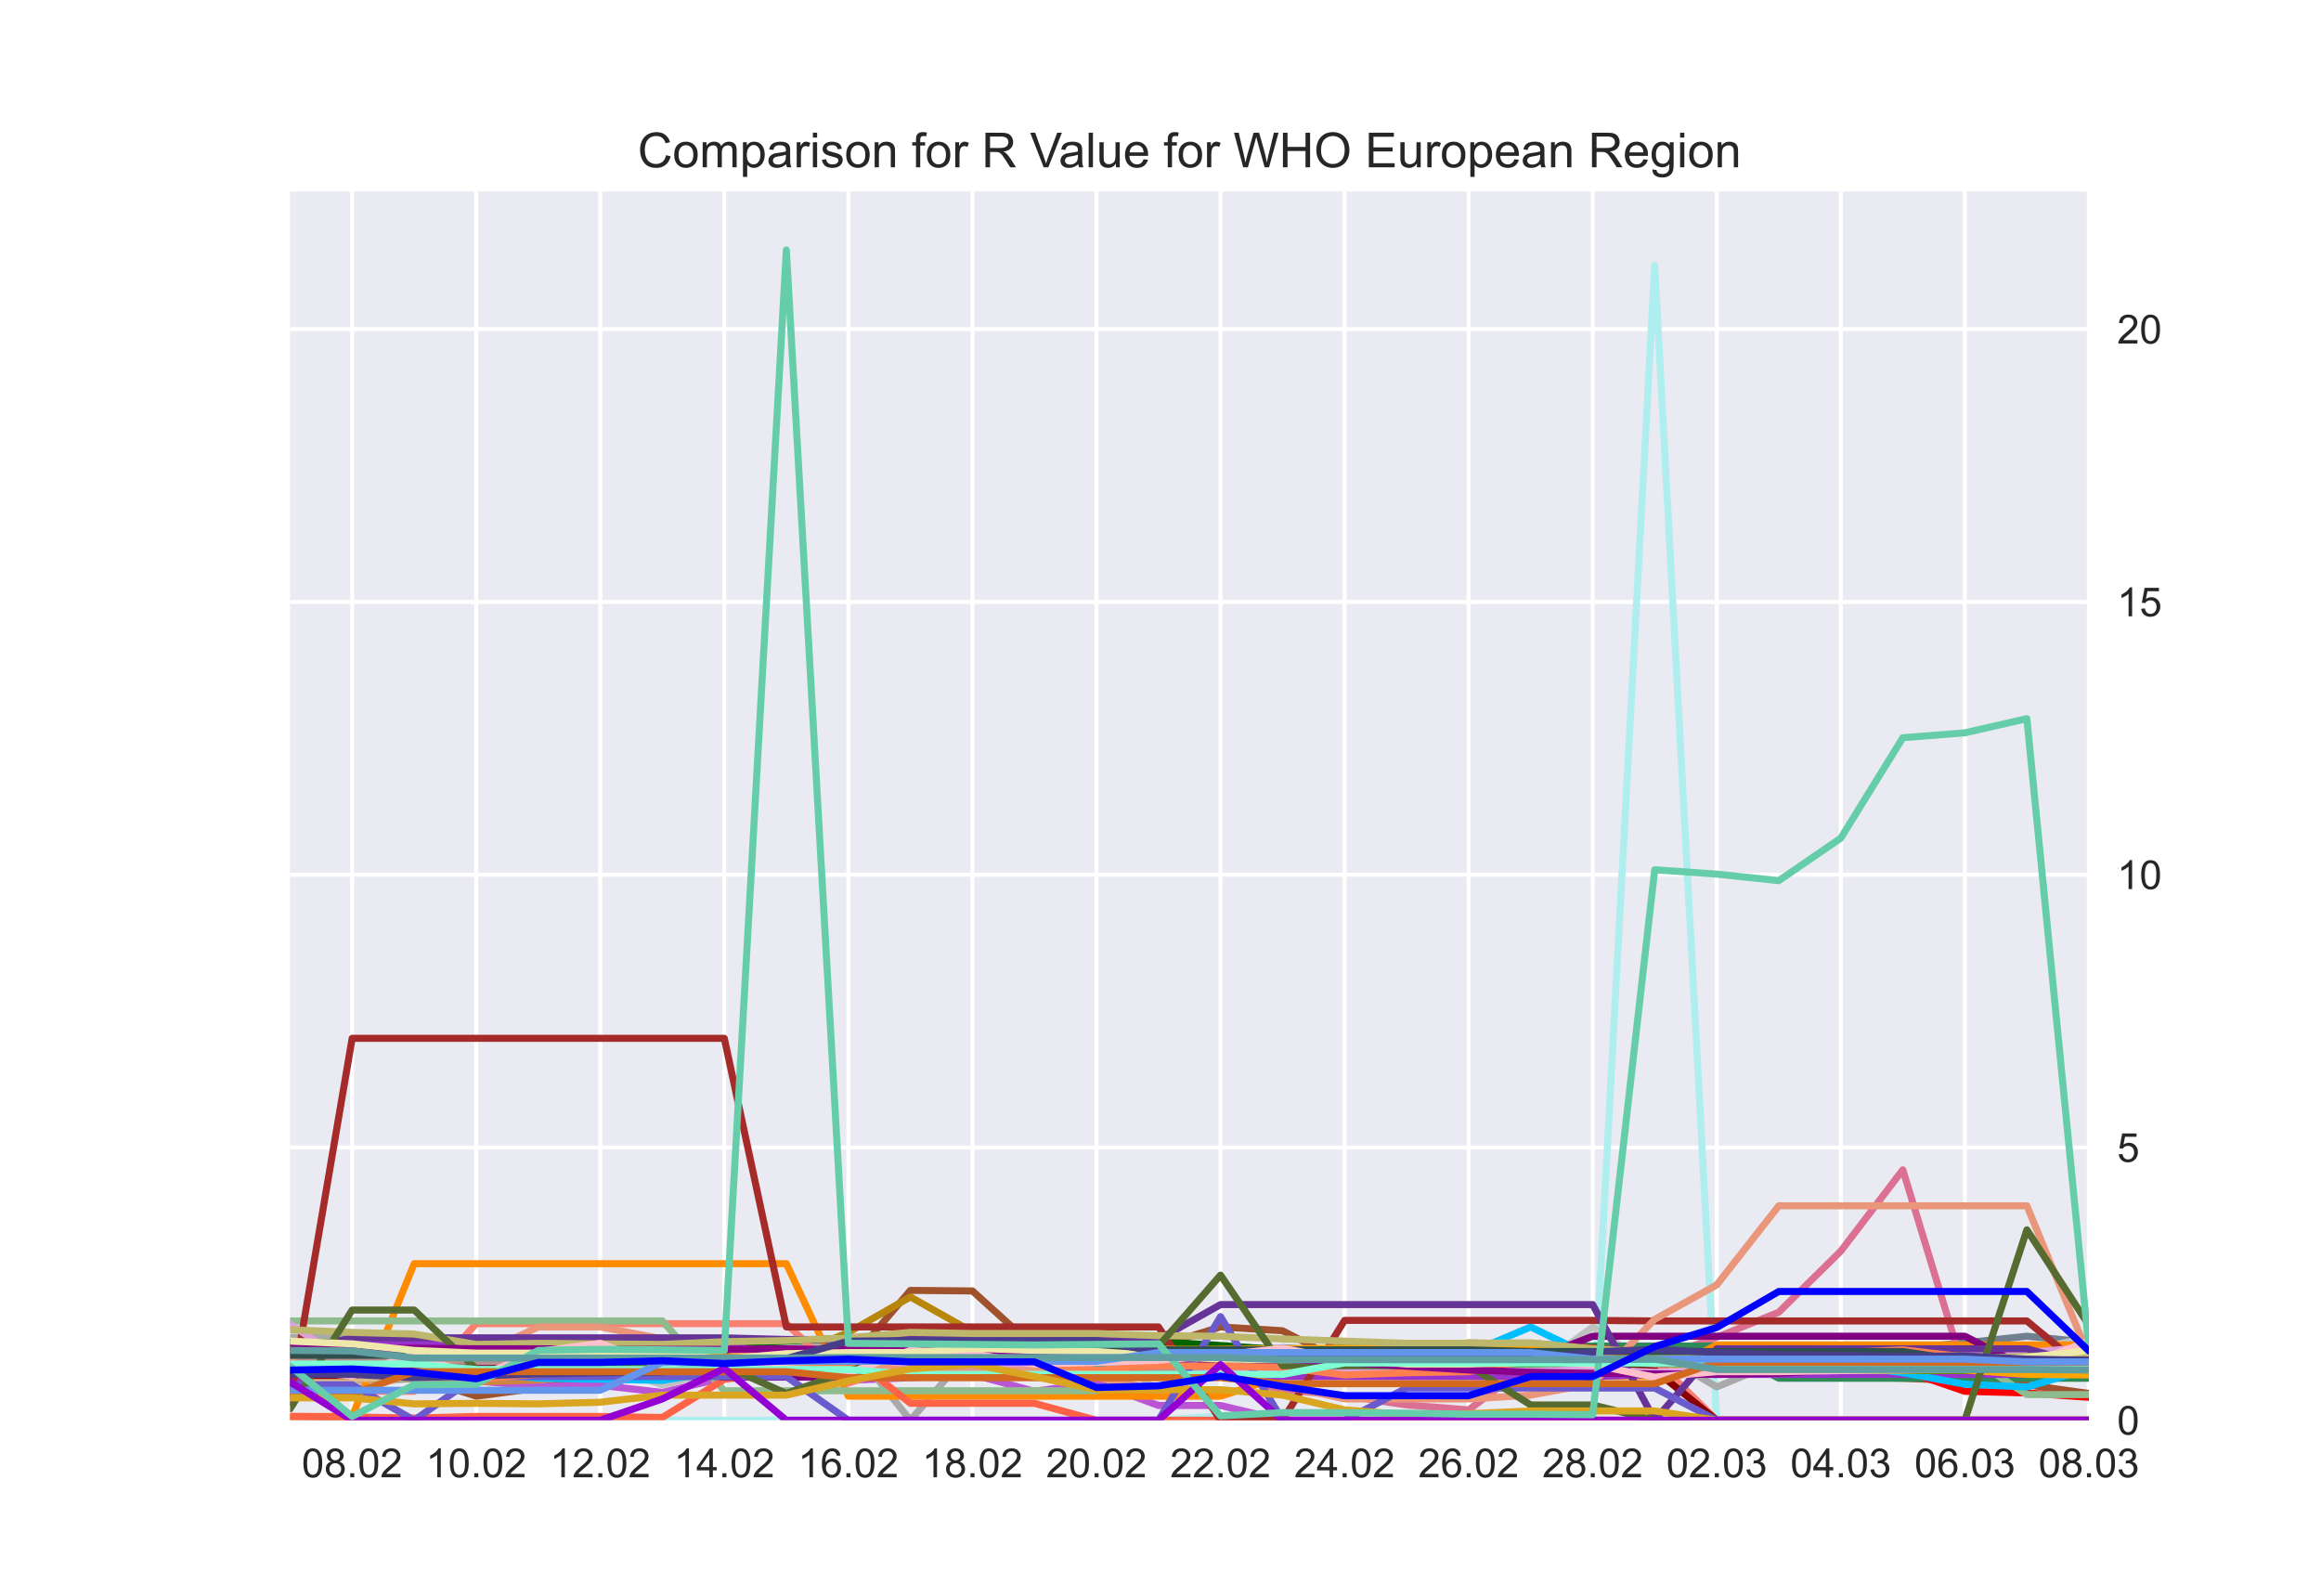 <?xml version="1.0" encoding="utf-8" standalone="no"?>
<!DOCTYPE svg PUBLIC "-//W3C//DTD SVG 1.1//EN"
  "http://www.w3.org/Graphics/SVG/1.1/DTD/svg11.dtd">
<!-- Created with matplotlib (https://matplotlib.org/) -->
<svg height="396pt" version="1.1" viewBox="0 0 576 396" width="576pt" xmlns="http://www.w3.org/2000/svg" xmlns:xlink="http://www.w3.org/1999/xlink">
 <defs>
  <style type="text/css">*{stroke-linecap:butt;stroke-linejoin:round;}</style>
 </defs>
 <g id="figure_1">
  <g id="patch_1">
   <path d="M 0 396 
L 576 396 
L 576 0 
L 0 0 
z
" style="fill:#ffffff;"/>
  </g>
  <g id="axes_1">
   <g id="patch_2">
    <path d="M 72 352.44 
L 518.4 352.44 
L 518.4 47.52 
L 72 47.52 
z
" style="fill:#eaeaf2;"/>
   </g>
   <g id="matplotlib.axis_1">
    <g id="xtick_1">
     <g id="line2d_1">
      <path clip-path="url(#pd585fd71d9)" d="M 87.393 352.44 
L 87.393 47.52 
" style="fill:none;stroke:#ffffff;stroke-linecap:round;"/>
     </g>
     <g id="line2d_2"/>
     <g id="text_1">
      <!-- 08.02 -->
      <g style="fill:#262626;" transform="translate(74.882 366.598)scale(0.1 -0.1)">
       <defs>
        <path d="M 4.156 35.297 
Q 4.156 48 6.766 55.734 
Q 9.375 63.484 14.516 67.672 
Q 19.672 71.875 27.484 71.875 
Q 33.25 71.875 37.594 69.547 
Q 41.938 67.234 44.766 62.859 
Q 47.609 58.5 49.219 52.219 
Q 50.828 45.953 50.828 35.297 
Q 50.828 22.703 48.234 14.969 
Q 45.656 7.234 40.5 3 
Q 35.359 -1.219 27.484 -1.219 
Q 17.141 -1.219 11.234 6.203 
Q 4.156 15.141 4.156 35.297 
z
M 13.188 35.297 
Q 13.188 17.672 17.312 11.828 
Q 21.438 6 27.484 6 
Q 33.547 6 37.672 11.859 
Q 41.797 17.719 41.797 35.297 
Q 41.797 52.984 37.672 58.781 
Q 33.547 64.594 27.391 64.594 
Q 21.344 64.594 17.719 59.469 
Q 13.188 52.938 13.188 35.297 
z
" id="ArialMT-48"/>
        <path d="M 17.672 38.812 
Q 12.203 40.828 9.562 44.531 
Q 6.938 48.25 6.938 53.422 
Q 6.938 61.234 12.547 66.547 
Q 18.172 71.875 27.484 71.875 
Q 36.859 71.875 42.578 66.422 
Q 48.297 60.984 48.297 53.172 
Q 48.297 48.188 45.672 44.5 
Q 43.062 40.828 37.75 38.812 
Q 44.344 36.672 47.781 31.875 
Q 51.219 27.094 51.219 20.453 
Q 51.219 11.281 44.719 5.031 
Q 38.234 -1.219 27.641 -1.219 
Q 17.047 -1.219 10.547 5.047 
Q 4.047 11.328 4.047 20.703 
Q 4.047 27.688 7.594 32.391 
Q 11.141 37.109 17.672 38.812 
z
M 15.922 53.719 
Q 15.922 48.641 19.188 45.406 
Q 22.469 42.188 27.688 42.188 
Q 32.766 42.188 36.016 45.375 
Q 39.266 48.578 39.266 53.219 
Q 39.266 58.062 35.906 61.359 
Q 32.562 64.656 27.594 64.656 
Q 22.562 64.656 19.234 61.422 
Q 15.922 58.203 15.922 53.719 
z
M 13.094 20.656 
Q 13.094 16.891 14.875 13.375 
Q 16.656 9.859 20.172 7.922 
Q 23.688 6 27.734 6 
Q 34.031 6 38.125 10.047 
Q 42.234 14.109 42.234 20.359 
Q 42.234 26.703 38.016 30.859 
Q 33.797 35.016 27.438 35.016 
Q 21.234 35.016 17.156 30.906 
Q 13.094 26.812 13.094 20.656 
z
" id="ArialMT-56"/>
        <path d="M 9.078 0 
L 9.078 10.016 
L 19.094 10.016 
L 19.094 0 
z
" id="ArialMT-46"/>
        <path d="M 50.344 8.453 
L 50.344 0 
L 3.031 0 
Q 2.938 3.172 4.047 6.109 
Q 5.859 10.938 9.828 15.625 
Q 13.812 20.312 21.344 26.469 
Q 33.016 36.031 37.109 41.625 
Q 41.219 47.219 41.219 52.203 
Q 41.219 57.422 37.469 61 
Q 33.734 64.594 27.734 64.594 
Q 21.391 64.594 17.578 60.781 
Q 13.766 56.984 13.719 50.25 
L 4.688 51.172 
Q 5.609 61.281 11.656 66.578 
Q 17.719 71.875 27.938 71.875 
Q 38.234 71.875 44.234 66.156 
Q 50.25 60.453 50.25 52 
Q 50.25 47.703 48.484 43.547 
Q 46.734 39.406 42.656 34.812 
Q 38.578 30.219 29.109 22.219 
Q 21.188 15.578 18.938 13.203 
Q 16.703 10.844 15.234 8.453 
z
" id="ArialMT-50"/>
       </defs>
       <use xlink:href="#ArialMT-48"/>
       <use x="55.615" xlink:href="#ArialMT-56"/>
       <use x="111.23" xlink:href="#ArialMT-46"/>
       <use x="139.014" xlink:href="#ArialMT-48"/>
       <use x="194.629" xlink:href="#ArialMT-50"/>
      </g>
     </g>
    </g>
    <g id="xtick_2">
     <g id="line2d_3">
      <path clip-path="url(#pd585fd71d9)" d="M 118.179 352.44 
L 118.179 47.52 
" style="fill:none;stroke:#ffffff;stroke-linecap:round;"/>
     </g>
     <g id="line2d_4"/>
     <g id="text_2">
      <!-- 10.02 -->
      <g style="fill:#262626;" transform="translate(105.668 366.598)scale(0.1 -0.1)">
       <defs>
        <path d="M 37.25 0 
L 28.469 0 
L 28.469 56 
Q 25.297 52.984 20.141 49.953 
Q 14.984 46.922 10.891 45.406 
L 10.891 53.906 
Q 18.266 57.375 23.781 62.297 
Q 29.297 67.234 31.594 71.875 
L 37.25 71.875 
z
" id="ArialMT-49"/>
       </defs>
       <use xlink:href="#ArialMT-49"/>
       <use x="55.615" xlink:href="#ArialMT-48"/>
       <use x="111.23" xlink:href="#ArialMT-46"/>
       <use x="139.014" xlink:href="#ArialMT-48"/>
       <use x="194.629" xlink:href="#ArialMT-50"/>
      </g>
     </g>
    </g>
    <g id="xtick_3">
     <g id="line2d_5">
      <path clip-path="url(#pd585fd71d9)" d="M 148.966 352.44 
L 148.966 47.52 
" style="fill:none;stroke:#ffffff;stroke-linecap:round;"/>
     </g>
     <g id="line2d_6"/>
     <g id="text_3">
      <!-- 12.02 -->
      <g style="fill:#262626;" transform="translate(136.455 366.598)scale(0.1 -0.1)">
       <use xlink:href="#ArialMT-49"/>
       <use x="55.615" xlink:href="#ArialMT-50"/>
       <use x="111.23" xlink:href="#ArialMT-46"/>
       <use x="139.014" xlink:href="#ArialMT-48"/>
       <use x="194.629" xlink:href="#ArialMT-50"/>
      </g>
     </g>
    </g>
    <g id="xtick_4">
     <g id="line2d_7">
      <path clip-path="url(#pd585fd71d9)" d="M 179.752 352.44 
L 179.752 47.52 
" style="fill:none;stroke:#ffffff;stroke-linecap:round;"/>
     </g>
     <g id="line2d_8"/>
     <g id="text_4">
      <!-- 14.02 -->
      <g style="fill:#262626;" transform="translate(167.241 366.598)scale(0.1 -0.1)">
       <defs>
        <path d="M 32.328 0 
L 32.328 17.141 
L 1.266 17.141 
L 1.266 25.203 
L 33.938 71.578 
L 41.109 71.578 
L 41.109 25.203 
L 50.781 25.203 
L 50.781 17.141 
L 41.109 17.141 
L 41.109 0 
z
M 32.328 25.203 
L 32.328 57.469 
L 9.906 25.203 
z
" id="ArialMT-52"/>
       </defs>
       <use xlink:href="#ArialMT-49"/>
       <use x="55.615" xlink:href="#ArialMT-52"/>
       <use x="111.23" xlink:href="#ArialMT-46"/>
       <use x="139.014" xlink:href="#ArialMT-48"/>
       <use x="194.629" xlink:href="#ArialMT-50"/>
      </g>
     </g>
    </g>
    <g id="xtick_5">
     <g id="line2d_9">
      <path clip-path="url(#pd585fd71d9)" d="M 210.538 352.44 
L 210.538 47.52 
" style="fill:none;stroke:#ffffff;stroke-linecap:round;"/>
     </g>
     <g id="line2d_10"/>
     <g id="text_5">
      <!-- 16.02 -->
      <g style="fill:#262626;" transform="translate(198.027 366.598)scale(0.1 -0.1)">
       <defs>
        <path d="M 49.75 54.047 
L 41.016 53.375 
Q 39.844 58.547 37.703 60.891 
Q 34.125 64.656 28.906 64.656 
Q 24.703 64.656 21.531 62.312 
Q 17.391 59.281 14.984 53.469 
Q 12.594 47.656 12.5 36.922 
Q 15.672 41.75 20.266 44.094 
Q 24.859 46.438 29.891 46.438 
Q 38.672 46.438 44.844 39.969 
Q 51.031 33.5 51.031 23.25 
Q 51.031 16.5 48.125 10.719 
Q 45.219 4.938 40.141 1.859 
Q 35.062 -1.219 28.609 -1.219 
Q 17.625 -1.219 10.688 6.859 
Q 3.766 14.938 3.766 33.5 
Q 3.766 54.25 11.422 63.672 
Q 18.109 71.875 29.438 71.875 
Q 37.891 71.875 43.281 67.141 
Q 48.688 62.406 49.75 54.047 
z
M 13.875 23.188 
Q 13.875 18.656 15.797 14.5 
Q 17.719 10.359 21.188 8.172 
Q 24.656 6 28.469 6 
Q 34.031 6 38.031 10.484 
Q 42.047 14.984 42.047 22.703 
Q 42.047 30.125 38.078 34.391 
Q 34.125 38.672 28.125 38.672 
Q 22.172 38.672 18.016 34.391 
Q 13.875 30.125 13.875 23.188 
z
" id="ArialMT-54"/>
       </defs>
       <use xlink:href="#ArialMT-49"/>
       <use x="55.615" xlink:href="#ArialMT-54"/>
       <use x="111.23" xlink:href="#ArialMT-46"/>
       <use x="139.014" xlink:href="#ArialMT-48"/>
       <use x="194.629" xlink:href="#ArialMT-50"/>
      </g>
     </g>
    </g>
    <g id="xtick_6">
     <g id="line2d_11">
      <path clip-path="url(#pd585fd71d9)" d="M 241.324 352.44 
L 241.324 47.52 
" style="fill:none;stroke:#ffffff;stroke-linecap:round;"/>
     </g>
     <g id="line2d_12"/>
     <g id="text_6">
      <!-- 18.02 -->
      <g style="fill:#262626;" transform="translate(228.813 366.598)scale(0.1 -0.1)">
       <use xlink:href="#ArialMT-49"/>
       <use x="55.615" xlink:href="#ArialMT-56"/>
       <use x="111.23" xlink:href="#ArialMT-46"/>
       <use x="139.014" xlink:href="#ArialMT-48"/>
       <use x="194.629" xlink:href="#ArialMT-50"/>
      </g>
     </g>
    </g>
    <g id="xtick_7">
     <g id="line2d_13">
      <path clip-path="url(#pd585fd71d9)" d="M 272.11 352.44 
L 272.11 47.52 
" style="fill:none;stroke:#ffffff;stroke-linecap:round;"/>
     </g>
     <g id="line2d_14"/>
     <g id="text_7">
      <!-- 20.02 -->
      <g style="fill:#262626;" transform="translate(259.599 366.598)scale(0.1 -0.1)">
       <use xlink:href="#ArialMT-50"/>
       <use x="55.615" xlink:href="#ArialMT-48"/>
       <use x="111.23" xlink:href="#ArialMT-46"/>
       <use x="139.014" xlink:href="#ArialMT-48"/>
       <use x="194.629" xlink:href="#ArialMT-50"/>
      </g>
     </g>
    </g>
    <g id="xtick_8">
     <g id="line2d_15">
      <path clip-path="url(#pd585fd71d9)" d="M 302.897 352.44 
L 302.897 47.52 
" style="fill:none;stroke:#ffffff;stroke-linecap:round;"/>
     </g>
     <g id="line2d_16"/>
     <g id="text_8">
      <!-- 22.02 -->
      <g style="fill:#262626;" transform="translate(290.386 366.598)scale(0.1 -0.1)">
       <use xlink:href="#ArialMT-50"/>
       <use x="55.615" xlink:href="#ArialMT-50"/>
       <use x="111.23" xlink:href="#ArialMT-46"/>
       <use x="139.014" xlink:href="#ArialMT-48"/>
       <use x="194.629" xlink:href="#ArialMT-50"/>
      </g>
     </g>
    </g>
    <g id="xtick_9">
     <g id="line2d_17">
      <path clip-path="url(#pd585fd71d9)" d="M 333.683 352.44 
L 333.683 47.52 
" style="fill:none;stroke:#ffffff;stroke-linecap:round;"/>
     </g>
     <g id="line2d_18"/>
     <g id="text_9">
      <!-- 24.02 -->
      <g style="fill:#262626;" transform="translate(321.172 366.598)scale(0.1 -0.1)">
       <use xlink:href="#ArialMT-50"/>
       <use x="55.615" xlink:href="#ArialMT-52"/>
       <use x="111.23" xlink:href="#ArialMT-46"/>
       <use x="139.014" xlink:href="#ArialMT-48"/>
       <use x="194.629" xlink:href="#ArialMT-50"/>
      </g>
     </g>
    </g>
    <g id="xtick_10">
     <g id="line2d_19">
      <path clip-path="url(#pd585fd71d9)" d="M 364.469 352.44 
L 364.469 47.52 
" style="fill:none;stroke:#ffffff;stroke-linecap:round;"/>
     </g>
     <g id="line2d_20"/>
     <g id="text_10">
      <!-- 26.02 -->
      <g style="fill:#262626;" transform="translate(351.958 366.598)scale(0.1 -0.1)">
       <use xlink:href="#ArialMT-50"/>
       <use x="55.615" xlink:href="#ArialMT-54"/>
       <use x="111.23" xlink:href="#ArialMT-46"/>
       <use x="139.014" xlink:href="#ArialMT-48"/>
       <use x="194.629" xlink:href="#ArialMT-50"/>
      </g>
     </g>
    </g>
    <g id="xtick_11">
     <g id="line2d_21">
      <path clip-path="url(#pd585fd71d9)" d="M 395.255 352.44 
L 395.255 47.52 
" style="fill:none;stroke:#ffffff;stroke-linecap:round;"/>
     </g>
     <g id="line2d_22"/>
     <g id="text_11">
      <!-- 28.02 -->
      <g style="fill:#262626;" transform="translate(382.744 366.598)scale(0.1 -0.1)">
       <use xlink:href="#ArialMT-50"/>
       <use x="55.615" xlink:href="#ArialMT-56"/>
       <use x="111.23" xlink:href="#ArialMT-46"/>
       <use x="139.014" xlink:href="#ArialMT-48"/>
       <use x="194.629" xlink:href="#ArialMT-50"/>
      </g>
     </g>
    </g>
    <g id="xtick_12">
     <g id="line2d_23">
      <path clip-path="url(#pd585fd71d9)" d="M 426.041 352.44 
L 426.041 47.52 
" style="fill:none;stroke:#ffffff;stroke-linecap:round;"/>
     </g>
     <g id="line2d_24"/>
     <g id="text_12">
      <!-- 02.03 -->
      <g style="fill:#262626;" transform="translate(413.53 366.598)scale(0.1 -0.1)">
       <defs>
        <path d="M 4.203 18.891 
L 12.984 20.062 
Q 14.5 12.594 18.141 9.297 
Q 21.781 6 27 6 
Q 33.203 6 37.469 10.297 
Q 41.75 14.594 41.75 20.953 
Q 41.75 27 37.797 30.922 
Q 33.844 34.859 27.734 34.859 
Q 25.25 34.859 21.531 33.891 
L 22.516 41.609 
Q 23.391 41.5 23.922 41.5 
Q 29.547 41.5 34.031 44.422 
Q 38.531 47.359 38.531 53.469 
Q 38.531 58.297 35.25 61.469 
Q 31.984 64.656 26.812 64.656 
Q 21.688 64.656 18.266 61.422 
Q 14.844 58.203 13.875 51.766 
L 5.078 53.328 
Q 6.688 62.156 12.391 67.016 
Q 18.109 71.875 26.609 71.875 
Q 32.469 71.875 37.391 69.359 
Q 42.328 66.844 44.938 62.5 
Q 47.562 58.156 47.562 53.266 
Q 47.562 48.641 45.062 44.828 
Q 42.578 41.016 37.703 38.766 
Q 44.047 37.312 47.562 32.688 
Q 51.078 28.078 51.078 21.141 
Q 51.078 11.766 44.234 5.25 
Q 37.406 -1.266 26.953 -1.266 
Q 17.531 -1.266 11.297 4.344 
Q 5.078 9.969 4.203 18.891 
z
" id="ArialMT-51"/>
       </defs>
       <use xlink:href="#ArialMT-48"/>
       <use x="55.615" xlink:href="#ArialMT-50"/>
       <use x="111.23" xlink:href="#ArialMT-46"/>
       <use x="139.014" xlink:href="#ArialMT-48"/>
       <use x="194.629" xlink:href="#ArialMT-51"/>
      </g>
     </g>
    </g>
    <g id="xtick_13">
     <g id="line2d_25">
      <path clip-path="url(#pd585fd71d9)" d="M 456.828 352.44 
L 456.828 47.52 
" style="fill:none;stroke:#ffffff;stroke-linecap:round;"/>
     </g>
     <g id="line2d_26"/>
     <g id="text_13">
      <!-- 04.03 -->
      <g style="fill:#262626;" transform="translate(444.317 366.598)scale(0.1 -0.1)">
       <use xlink:href="#ArialMT-48"/>
       <use x="55.615" xlink:href="#ArialMT-52"/>
       <use x="111.23" xlink:href="#ArialMT-46"/>
       <use x="139.014" xlink:href="#ArialMT-48"/>
       <use x="194.629" xlink:href="#ArialMT-51"/>
      </g>
     </g>
    </g>
    <g id="xtick_14">
     <g id="line2d_27">
      <path clip-path="url(#pd585fd71d9)" d="M 487.614 352.44 
L 487.614 47.52 
" style="fill:none;stroke:#ffffff;stroke-linecap:round;"/>
     </g>
     <g id="line2d_28"/>
     <g id="text_14">
      <!-- 06.03 -->
      <g style="fill:#262626;" transform="translate(475.103 366.598)scale(0.1 -0.1)">
       <use xlink:href="#ArialMT-48"/>
       <use x="55.615" xlink:href="#ArialMT-54"/>
       <use x="111.23" xlink:href="#ArialMT-46"/>
       <use x="139.014" xlink:href="#ArialMT-48"/>
       <use x="194.629" xlink:href="#ArialMT-51"/>
      </g>
     </g>
    </g>
    <g id="xtick_15">
     <g id="line2d_29">
      <path clip-path="url(#pd585fd71d9)" d="M 518.4 352.44 
L 518.4 47.52 
" style="fill:none;stroke:#ffffff;stroke-linecap:round;"/>
     </g>
     <g id="line2d_30"/>
     <g id="text_15">
      <!-- 08.03 -->
      <g style="fill:#262626;" transform="translate(505.889 366.598)scale(0.1 -0.1)">
       <use xlink:href="#ArialMT-48"/>
       <use x="55.615" xlink:href="#ArialMT-56"/>
       <use x="111.23" xlink:href="#ArialMT-46"/>
       <use x="139.014" xlink:href="#ArialMT-48"/>
       <use x="194.629" xlink:href="#ArialMT-51"/>
      </g>
     </g>
    </g>
   </g>
   <g id="matplotlib.axis_2">
    <g id="ytick_1">
     <g id="line2d_31">
      <path clip-path="url(#pd585fd71d9)" d="M 72 352.44 
L 518.4 352.44 
" style="fill:none;stroke:#ffffff;stroke-linecap:round;"/>
     </g>
     <g id="line2d_32"/>
     <g id="text_16">
      <!-- 0 -->
      <g style="fill:#262626;" transform="translate(525.4 356.019)scale(0.1 -0.1)">
       <use xlink:href="#ArialMT-48"/>
      </g>
     </g>
    </g>
    <g id="ytick_2">
     <g id="line2d_33">
      <path clip-path="url(#pd585fd71d9)" d="M 72 284.748 
L 518.4 284.748 
" style="fill:none;stroke:#ffffff;stroke-linecap:round;"/>
     </g>
     <g id="line2d_34"/>
     <g id="text_17">
      <!-- 5 -->
      <g style="fill:#262626;" transform="translate(525.4 288.327)scale(0.1 -0.1)">
       <defs>
        <path d="M 4.156 18.75 
L 13.375 19.531 
Q 14.406 12.797 18.141 9.391 
Q 21.875 6 27.156 6 
Q 33.5 6 37.891 10.781 
Q 42.281 15.578 42.281 23.484 
Q 42.281 31 38.062 35.344 
Q 33.844 39.703 27 39.703 
Q 22.75 39.703 19.328 37.766 
Q 15.922 35.844 13.969 32.766 
L 5.719 33.844 
L 12.641 70.609 
L 48.25 70.609 
L 48.25 62.203 
L 19.672 62.203 
L 15.828 42.969 
Q 22.266 47.469 29.344 47.469 
Q 38.719 47.469 45.156 40.969 
Q 51.609 34.469 51.609 24.266 
Q 51.609 14.547 45.953 7.469 
Q 39.062 -1.219 27.156 -1.219 
Q 17.391 -1.219 11.203 4.25 
Q 5.031 9.719 4.156 18.75 
z
" id="ArialMT-53"/>
       </defs>
       <use xlink:href="#ArialMT-53"/>
      </g>
     </g>
    </g>
    <g id="ytick_3">
     <g id="line2d_35">
      <path clip-path="url(#pd585fd71d9)" d="M 72 217.055 
L 518.4 217.055 
" style="fill:none;stroke:#ffffff;stroke-linecap:round;"/>
     </g>
     <g id="line2d_36"/>
     <g id="text_18">
      <!-- 10 -->
      <g style="fill:#262626;" transform="translate(525.4 220.634)scale(0.1 -0.1)">
       <use xlink:href="#ArialMT-49"/>
       <use x="55.615" xlink:href="#ArialMT-48"/>
      </g>
     </g>
    </g>
    <g id="ytick_4">
     <g id="line2d_37">
      <path clip-path="url(#pd585fd71d9)" d="M 72 149.363 
L 518.4 149.363 
" style="fill:none;stroke:#ffffff;stroke-linecap:round;"/>
     </g>
     <g id="line2d_38"/>
     <g id="text_19">
      <!-- 15 -->
      <g style="fill:#262626;" transform="translate(525.4 152.942)scale(0.1 -0.1)">
       <use xlink:href="#ArialMT-49"/>
       <use x="55.615" xlink:href="#ArialMT-53"/>
      </g>
     </g>
    </g>
    <g id="ytick_5">
     <g id="line2d_39">
      <path clip-path="url(#pd585fd71d9)" d="M 72 81.671 
L 518.4 81.671 
" style="fill:none;stroke:#ffffff;stroke-linecap:round;"/>
     </g>
     <g id="line2d_40"/>
     <g id="text_20">
      <!-- 20 -->
      <g style="fill:#262626;" transform="translate(525.4 85.25)scale(0.1 -0.1)">
       <use xlink:href="#ArialMT-50"/>
       <use x="55.615" xlink:href="#ArialMT-48"/>
      </g>
     </g>
    </g>
   </g>
   <g id="line2d_41">
    <path clip-path="url(#pd585fd71d9)" d="M 72 341.474 
L 87.393 340.932 
L 102.786 341.474 
L 118.179 346.483 
L 133.572 344.452 
L 148.966 341.474 
L 164.359 341.474 
L 179.752 336.194 
L 195.145 339.849 
L 210.538 338.225 
L 225.931 320.218 
L 241.324 320.354 
L 256.717 334.298 
L 272.11 334.028 
L 287.503 334.028 
L 302.897 329.289 
L 318.29 330.237 
L 333.683 338.225 
L 349.076 339.443 
L 364.469 337.818 
L 379.862 337.818 
L 395.255 342.151 
L 410.648 338.902 
L 426.041 340.526 
L 441.434 337.683 
L 456.828 341.745 
L 472.221 342.015 
L 487.614 342.692 
L 503.007 343.64 
L 518.4 345.806 
" style="fill:none;stroke:#a0522d;stroke-linecap:round;stroke-width:1.75;"/>
   </g>
   <g id="line2d_42">
    <path clip-path="url(#pd585fd71d9)" d="M 72 352.44 
L 87.393 352.44 
L 102.786 352.44 
L 118.179 352.44 
L 133.572 352.44 
L 148.966 352.44 
L 164.359 352.44 
L 179.752 352.44 
L 195.145 352.44 
L 210.538 352.44 
L 225.931 352.44 
L 241.324 352.44 
L 256.717 352.44 
L 272.11 352.44 
L 287.503 352.44 
L 302.897 351.357 
L 318.29 352.44 
L 333.683 352.44 
L 349.076 352.44 
L 364.469 352.44 
L 379.862 352.44 
L 395.255 352.44 
L 410.648 65.831 
L 426.041 352.44 
L 441.434 352.44 
L 456.828 352.44 
L 472.221 352.44 
L 487.614 352.44 
L 503.007 352.44 
L 518.4 352.44 
" style="fill:none;stroke:#afeeee;stroke-linecap:round;stroke-width:1.75;"/>
   </g>
   <g id="line2d_43">
    <path clip-path="url(#pd585fd71d9)" d="M 72 334.84 
L 87.393 336.194 
L 102.786 339.578 
L 118.179 342.422 
L 133.572 340.255 
L 148.966 337.954 
L 164.359 337.818 
L 179.752 337.277 
L 195.145 337.006 
L 210.538 330.643 
L 225.931 321.843 
L 241.324 330.508 
L 256.717 336.058 
L 272.11 336.329 
L 287.503 337.277 
L 302.897 337.006 
L 318.29 339.308 
L 333.683 340.662 
L 349.076 338.902 
L 364.469 337.142 
L 379.862 337.006 
L 395.255 336.465 
L 410.648 336.6 
L 426.041 336.6 
L 441.434 337.412 
L 456.828 338.225 
L 472.221 338.766 
L 487.614 339.172 
L 503.007 339.578 
L 518.4 340.391 
" style="fill:none;stroke:#b8860b;stroke-linecap:round;stroke-width:1.75;"/>
   </g>
   <g id="line2d_44">
    <path clip-path="url(#pd585fd71d9)" d="M 72 341.745 
L 87.393 342.151 
L 102.786 341.609 
L 118.179 341.88 
L 133.572 341.745 
L 148.966 341.338 
L 164.359 340.932 
L 179.752 340.255 
L 195.145 340.255 
L 210.538 342.151 
L 225.931 341.338 
L 241.324 340.526 
L 256.717 341.068 
L 272.11 341.338 
L 287.503 339.037 
L 302.897 337.683 
L 318.29 334.434 
L 333.683 335.382 
L 349.076 336.194 
L 364.469 334.84 
L 379.862 335.517 
L 395.255 338.089 
L 410.648 337.954 
L 426.041 337.006 
L 441.434 337.683 
L 456.828 335.788 
L 472.221 334.705 
L 487.614 333.215 
L 503.007 331.591 
L 518.4 333.08 
" style="fill:none;stroke:#708090;stroke-linecap:round;stroke-width:1.75;"/>
   </g>
   <g id="line2d_45">
    <path clip-path="url(#pd585fd71d9)" d="M 72 342.151 
L 87.393 342.557 
L 102.786 340.662 
L 118.179 342.692 
L 133.572 344.046 
L 148.966 343.775 
L 164.359 345.535 
L 179.752 341.88 
L 195.145 341.203 
L 210.538 342.557 
L 225.931 341.88 
L 241.324 341.068 
L 256.717 345.265 
L 272.11 343.098 
L 287.503 348.785 
L 302.897 348.785 
L 318.29 352.44 
L 333.683 352.44 
L 349.076 352.44 
L 364.469 352.44 
L 379.862 352.44 
L 395.255 352.44 
L 410.648 352.44 
L 426.041 352.44 
L 441.434 352.44 
L 456.828 352.44 
L 472.221 352.44 
L 487.614 352.44 
L 503.007 352.44 
L 518.4 352.44 
" style="fill:none;stroke:#ba55d3;stroke-linecap:round;stroke-width:1.75;"/>
   </g>
   <g id="line2d_46">
    <path clip-path="url(#pd585fd71d9)" d="M 72 331.862 
L 87.393 331.862 
L 102.786 331.862 
L 118.179 333.215 
L 133.572 333.215 
L 148.966 333.215 
L 164.359 333.215 
L 179.752 333.215 
L 195.145 333.215 
L 210.538 333.215 
L 225.931 352.44 
L 241.324 334.569 
L 256.717 334.569 
L 272.11 334.569 
L 287.503 334.569 
L 302.897 334.569 
L 318.29 334.569 
L 333.683 335.111 
L 349.076 335.111 
L 364.469 335.111 
L 379.862 335.111 
L 395.255 335.111 
L 410.648 335.111 
L 426.041 344.182 
L 441.434 337.818 
L 456.828 337.818 
L 472.221 337.818 
L 487.614 337.818 
L 503.007 337.818 
L 518.4 337.818 
" style="fill:none;stroke:#a9a9a9;stroke-linecap:round;stroke-width:1.75;"/>
   </g>
   <g id="line2d_47">
    <path clip-path="url(#pd585fd71d9)" d="M 72 341.203 
L 87.393 343.64 
L 102.786 342.015 
L 118.179 342.151 
L 133.572 338.495 
L 148.966 338.495 
L 164.359 343.64 
L 179.752 339.985 
L 195.145 334.163 
L 210.538 341.474 
L 225.931 339.985 
L 241.324 339.985 
L 256.717 339.985 
L 272.11 331.726 
L 287.503 345.535 
L 302.897 339.172 
L 318.29 336.735 
L 333.683 340.662 
L 349.076 340.662 
L 364.469 340.662 
L 379.862 340.662 
L 395.255 329.289 
L 410.648 339.714 
L 426.041 338.495 
L 441.434 335.246 
L 456.828 335.246 
L 472.221 335.246 
L 487.614 335.246 
L 503.007 335.246 
L 518.4 331.862 
" style="fill:none;stroke:#c0c0c0;stroke-linecap:round;stroke-width:1.75;"/>
   </g>
   <g id="line2d_48">
    <path clip-path="url(#pd585fd71d9)" d="M 72 341.609 
L 87.393 342.286 
L 102.786 342.015 
L 118.179 342.963 
L 133.572 342.422 
L 148.966 340.932 
L 164.359 338.089 
L 179.752 337.277 
L 195.145 335.788 
L 210.538 335.517 
L 225.931 329.966 
L 241.324 332.403 
L 256.717 336.058 
L 272.11 337.277 
L 287.503 336.194 
L 302.897 336.6 
L 318.29 335.517 
L 333.683 336.194 
L 349.076 335.382 
L 364.469 333.215 
L 379.862 333.622 
L 395.255 335.246 
L 410.648 338.089 
L 426.041 339.985 
L 441.434 340.662 
L 456.828 340.662 
L 472.221 341.068 
L 487.614 339.037 
L 503.007 337.954 
L 518.4 332.403 
" style="fill:none;stroke:#cd853f;stroke-linecap:round;stroke-width:1.75;"/>
   </g>
   <g id="line2d_49">
    <path clip-path="url(#pd585fd71d9)" d="M 72 340.12 
L 87.393 340.662 
L 102.786 341.068 
L 118.179 340.932 
L 133.572 340.662 
L 148.966 340.797 
L 164.359 340.797 
L 179.752 340.932 
L 195.145 338.766 
L 210.538 336.735 
L 225.931 337.412 
L 241.324 337.277 
L 256.717 337.277 
L 272.11 337.142 
L 287.503 336.6 
L 302.897 341.203 
L 318.29 344.858 
L 333.683 346.348 
L 349.076 348.649 
L 364.469 349.868 
L 379.862 338.36 
L 395.255 340.797 
L 410.648 337.412 
L 426.041 331.862 
L 441.434 325.634 
L 456.828 310.471 
L 472.221 290.298 
L 487.614 340.797 
L 503.007 338.631 
L 518.4 338.631 
" style="fill:none;stroke:#db7093;stroke-linecap:round;stroke-width:1.75;"/>
   </g>
   <g id="line2d_50">
    <path clip-path="url(#pd585fd71d9)" d="M 72 342.015 
L 87.393 342.015 
L 102.786 342.015 
L 118.179 340.12 
L 133.572 340.12 
L 148.966 340.12 
L 164.359 340.12 
L 179.752 340.12 
L 195.145 340.12 
L 210.538 340.12 
L 225.931 337.277 
L 241.324 337.277 
L 256.717 337.277 
L 272.11 337.277 
L 287.503 337.277 
L 302.897 337.277 
L 318.29 337.277 
L 333.683 334.028 
L 349.076 334.028 
L 364.469 334.028 
L 379.862 334.028 
L 395.255 334.028 
L 410.648 334.028 
L 426.041 334.028 
L 441.434 342.015 
L 456.828 342.015 
L 472.221 342.015 
L 487.614 342.015 
L 503.007 342.015 
L 518.4 342.015 
" style="fill:none;stroke:#2e8b57;stroke-linecap:round;stroke-width:1.75;"/>
   </g>
   <g id="line2d_51">
    <path clip-path="url(#pd585fd71d9)" d="M 72 333.08 
L 87.393 333.215 
L 102.786 333.622 
L 118.179 333.892 
L 133.572 333.351 
L 148.966 333.486 
L 164.359 333.215 
L 179.752 333.622 
L 195.145 332.809 
L 210.538 331.997 
L 225.931 331.591 
L 241.324 331.862 
L 256.717 332.132 
L 272.11 332.403 
L 287.503 332.945 
L 302.897 333.892 
L 318.29 334.975 
L 333.683 335.246 
L 349.076 336.058 
L 364.469 336.058 
L 379.862 336.058 
L 395.255 337.412 
L 410.648 338.631 
L 426.041 339.443 
L 441.434 340.526 
L 456.828 340.797 
L 472.221 340.797 
L 487.614 340.662 
L 503.007 340.255 
L 518.4 339.849 
" style="fill:none;stroke:#006400;stroke-linecap:round;stroke-width:1.75;"/>
   </g>
   <g id="line2d_52">
    <path clip-path="url(#pd585fd71d9)" d="M 72 340.526 
L 87.393 340.662 
L 102.786 335.788 
L 118.179 340.662 
L 133.572 340.662 
L 148.966 340.662 
L 164.359 339.443 
L 179.752 339.037 
L 195.145 339.308 
L 210.538 341.609 
L 225.931 339.714 
L 241.324 339.714 
L 256.717 339.714 
L 272.11 340.526 
L 287.503 340.391 
L 302.897 340.526 
L 318.29 339.849 
L 333.683 339.443 
L 349.076 339.443 
L 364.469 339.443 
L 379.862 339.849 
L 395.255 340.391 
L 410.648 340.12 
L 426.041 340.526 
L 441.434 340.932 
L 456.828 340.932 
L 472.221 340.932 
L 487.614 339.985 
L 503.007 338.902 
L 518.4 338.36 
" style="fill:none;stroke:#00008b;stroke-linecap:round;stroke-width:1.75;"/>
   </g>
   <g id="line2d_53">
    <path clip-path="url(#pd585fd71d9)" d="M 72 341.068 
L 87.393 341.068 
L 102.786 341.068 
L 118.179 341.068 
L 133.572 341.068 
L 148.966 341.068 
L 164.359 341.068 
L 179.752 338.902 
L 195.145 337.954 
L 210.538 337.954 
L 225.931 337.954 
L 241.324 337.954 
L 256.717 337.954 
L 272.11 337.954 
L 287.503 338.36 
L 302.897 340.12 
L 318.29 340.12 
L 333.683 340.12 
L 349.076 340.12 
L 364.469 340.12 
L 379.862 340.12 
L 395.255 341.068 
L 410.648 340.12 
L 426.041 340.12 
L 441.434 340.12 
L 456.828 340.12 
L 472.221 340.12 
L 487.614 340.12 
L 503.007 337.277 
L 518.4 337.412 
" style="fill:none;stroke:#00ced1;stroke-linecap:round;stroke-width:1.75;"/>
   </g>
   <g id="line2d_54">
    <path clip-path="url(#pd585fd71d9)" d="M 72 351.492 
L 87.393 351.492 
L 102.786 313.585 
L 118.179 313.585 
L 133.572 313.585 
L 148.966 313.585 
L 164.359 313.585 
L 179.752 313.585 
L 195.145 313.585 
L 210.538 346.483 
L 225.931 346.483 
L 241.324 346.483 
L 256.717 346.483 
L 272.11 346.483 
L 287.503 346.483 
L 302.897 346.483 
L 318.29 341.474 
L 333.683 341.474 
L 349.076 341.474 
L 364.469 341.474 
L 379.862 341.474 
L 395.255 341.474 
L 410.648 341.474 
L 426.041 333.757 
L 441.434 333.757 
L 456.828 333.757 
L 472.221 333.757 
L 487.614 333.757 
L 503.007 333.757 
L 518.4 333.757 
" style="fill:none;stroke:#ff8c00;stroke-linecap:round;stroke-width:1.75;"/>
   </g>
   <g id="line2d_55">
    <path clip-path="url(#pd585fd71d9)" d="M 72 342.151 
L 87.393 342.151 
L 102.786 341.88 
L 118.179 341.609 
L 133.572 341.609 
L 148.966 341.609 
L 164.359 340.662 
L 179.752 339.714 
L 195.145 339.443 
L 210.538 339.037 
L 225.931 338.766 
L 241.324 338.766 
L 256.717 338.766 
L 272.11 337.548 
L 287.503 337.006 
L 302.897 336.6 
L 318.29 336.6 
L 333.683 336.6 
L 349.076 336.6 
L 364.469 336.6 
L 379.862 337.954 
L 395.255 338.495 
L 410.648 338.902 
L 426.041 339.308 
L 441.434 339.714 
L 456.828 339.714 
L 472.221 339.714 
L 487.614 339.308 
L 503.007 338.495 
L 518.4 337.548 
" style="fill:none;stroke:#deb887;stroke-linecap:round;stroke-width:1.75;"/>
   </g>
   <g id="line2d_56">
    <path clip-path="url(#pd585fd71d9)" d="M 72 345.265 
L 87.393 345.265 
L 102.786 345.265 
L 118.179 328.477 
L 133.572 328.477 
L 148.966 328.477 
L 164.359 328.477 
L 179.752 328.477 
L 195.145 328.477 
L 210.538 343.234 
L 225.931 338.089 
L 241.324 338.089 
L 256.717 338.089 
L 272.11 338.089 
L 287.503 338.089 
L 302.897 338.089 
L 318.29 337.277 
L 333.683 337.277 
L 349.076 337.277 
L 364.469 337.277 
L 379.862 337.277 
L 395.255 337.277 
L 410.648 337.277 
L 426.041 352.44 
L 441.434 352.44 
L 456.828 352.44 
L 472.221 352.44 
L 487.614 352.44 
L 503.007 352.44 
L 518.4 352.44 
" style="fill:none;stroke:#fa8072;stroke-linecap:round;stroke-width:1.75;"/>
   </g>
   <g id="line2d_57">
    <path clip-path="url(#pd585fd71d9)" d="M 72 338.36 
L 87.393 338.766 
L 102.786 338.631 
L 118.179 340.797 
L 133.572 338.631 
L 148.966 338.631 
L 164.359 338.36 
L 179.752 337.954 
L 195.145 337.683 
L 210.538 337.412 
L 225.931 331.862 
L 241.324 337.277 
L 256.717 337.277 
L 272.11 338.495 
L 287.503 337.818 
L 302.897 337.683 
L 318.29 337.412 
L 333.683 338.766 
L 349.076 336.871 
L 364.469 336.871 
L 379.862 333.351 
L 395.255 334.569 
L 410.648 335.788 
L 426.041 337.683 
L 441.434 339.985 
L 456.828 339.985 
L 472.221 339.985 
L 487.614 345.265 
L 503.007 345.671 
L 518.4 346.754 
" style="fill:none;stroke:#ff0000;stroke-linecap:round;stroke-width:1.75;"/>
   </g>
   <g id="line2d_58">
    <path clip-path="url(#pd585fd71d9)" d="M 72 341.338 
L 87.393 341.338 
L 102.786 338.902 
L 118.179 338.902 
L 133.572 338.902 
L 148.966 338.902 
L 164.359 338.902 
L 179.752 338.902 
L 195.145 338.902 
L 210.538 336.465 
L 225.931 336.465 
L 241.324 336.465 
L 256.717 336.465 
L 272.11 336.465 
L 287.503 336.465 
L 302.897 336.465 
L 318.29 339.985 
L 333.683 339.985 
L 349.076 339.985 
L 364.469 339.985 
L 379.862 339.985 
L 395.255 339.985 
L 410.648 339.985 
L 426.041 352.44 
L 441.434 352.44 
L 456.828 352.44 
L 472.221 352.44 
L 487.614 352.44 
L 503.007 352.44 
L 518.4 352.44 
" style="fill:none;stroke:#8b0000;stroke-linecap:round;stroke-width:1.75;"/>
   </g>
   <g id="line2d_59">
    <path clip-path="url(#pd585fd71d9)" d="M 72 339.037 
L 87.393 334.434 
L 102.786 334.434 
L 118.179 334.434 
L 133.572 334.434 
L 148.966 334.434 
L 164.359 334.434 
L 179.752 334.434 
L 195.145 338.766 
L 210.538 338.766 
L 225.931 338.766 
L 241.324 338.766 
L 256.717 338.766 
L 272.11 338.766 
L 287.503 338.766 
L 302.897 338.36 
L 318.29 338.36 
L 333.683 338.36 
L 349.076 338.36 
L 364.469 338.36 
L 379.862 338.36 
L 395.255 338.36 
L 410.648 337.548 
L 426.041 337.548 
L 441.434 337.548 
L 456.828 337.548 
L 472.221 337.548 
L 487.614 337.548 
L 503.007 337.548 
L 518.4 339.985 
" style="fill:none;stroke:#b0e0e6;stroke-linecap:round;stroke-width:1.75;"/>
   </g>
   <g id="line2d_60">
    <path clip-path="url(#pd585fd71d9)" d="M 72 327.8 
L 87.393 327.8 
L 102.786 327.8 
L 118.179 327.8 
L 133.572 327.8 
L 148.966 327.8 
L 164.359 327.8 
L 179.752 345.129 
L 195.145 345.129 
L 210.538 345.129 
L 225.931 345.129 
L 241.324 345.129 
L 256.717 345.129 
L 272.11 345.129 
L 287.503 339.578 
L 302.897 339.578 
L 318.29 339.578 
L 333.683 339.578 
L 349.076 339.578 
L 364.469 339.578 
L 379.862 339.578 
L 395.255 336.058 
L 410.648 336.058 
L 426.041 336.058 
L 441.434 336.058 
L 456.828 336.058 
L 472.221 336.058 
L 487.614 336.058 
L 503.007 346.077 
L 518.4 346.077 
" style="fill:none;stroke:#8fbc8f;stroke-linecap:round;stroke-width:1.75;"/>
   </g>
   <g id="line2d_61">
    <path clip-path="url(#pd585fd71d9)" d="M 72 344.046 
L 87.393 333.215 
L 102.786 333.215 
L 118.179 333.215 
L 133.572 333.215 
L 148.966 333.215 
L 164.359 333.215 
L 179.752 333.215 
L 195.145 337.142 
L 210.538 337.142 
L 225.931 337.142 
L 241.324 337.142 
L 256.717 337.142 
L 272.11 337.142 
L 287.503 337.142 
L 302.897 341.609 
L 318.29 341.609 
L 333.683 341.609 
L 349.076 341.609 
L 364.469 341.609 
L 379.862 341.609 
L 395.255 341.609 
L 410.648 341.068 
L 426.041 341.068 
L 441.434 341.068 
L 456.828 341.068 
L 472.221 341.068 
L 487.614 341.068 
L 503.007 341.068 
L 518.4 337.818 
" style="fill:none;stroke:#9932cc;stroke-linecap:round;stroke-width:1.75;"/>
   </g>
   <g id="line2d_62">
    <path clip-path="url(#pd585fd71d9)" d="M 72 340.12 
L 87.393 339.578 
L 102.786 341.745 
L 118.179 340.391 
L 133.572 342.015 
L 148.966 342.286 
L 164.359 342.557 
L 179.752 340.12 
L 195.145 340.932 
L 210.538 338.225 
L 225.931 337.954 
L 241.324 336.329 
L 256.717 337.142 
L 272.11 339.714 
L 287.503 338.225 
L 302.897 336.194 
L 318.29 336.871 
L 333.683 337.412 
L 349.076 337.277 
L 364.469 335.788 
L 379.862 329.289 
L 395.255 336.735 
L 410.648 336.871 
L 426.041 337.683 
L 441.434 338.225 
L 456.828 338.631 
L 472.221 340.662 
L 487.614 343.505 
L 503.007 344.182 
L 518.4 339.714 
" style="fill:none;stroke:#00bfff;stroke-linecap:round;stroke-width:1.75;"/>
   </g>
   <g id="line2d_63">
    <path clip-path="url(#pd585fd71d9)" d="M 72 340.255 
L 87.393 340.255 
L 102.786 340.255 
L 118.179 340.255 
L 133.572 340.255 
L 148.966 340.255 
L 164.359 340.255 
L 179.752 340.255 
L 195.145 340.255 
L 210.538 340.255 
L 225.931 339.985 
L 241.324 339.985 
L 256.717 339.985 
L 272.11 339.985 
L 287.503 339.985 
L 302.897 339.985 
L 318.29 339.985 
L 333.683 338.36 
L 349.076 338.36 
L 364.469 338.36 
L 379.862 338.36 
L 395.255 338.36 
L 410.648 338.36 
L 426.041 338.36 
L 441.434 340.12 
L 456.828 340.12 
L 472.221 340.12 
L 487.614 340.12 
L 503.007 340.12 
L 518.4 340.12 
" style="fill:none;stroke:#008000;stroke-linecap:round;stroke-width:1.75;"/>
   </g>
   <g id="line2d_64">
    <path clip-path="url(#pd585fd71d9)" d="M 72 351.492 
L 87.393 351.628 
L 102.786 351.898 
L 118.179 351.492 
L 133.572 351.492 
L 148.966 351.492 
L 164.359 351.763 
L 179.752 342.286 
L 195.145 340.526 
L 210.538 336.058 
L 225.931 348.243 
L 241.324 348.243 
L 256.717 348.243 
L 272.11 352.44 
L 287.503 352.44 
L 302.897 352.44 
L 318.29 352.44 
L 333.683 352.44 
L 349.076 352.44 
L 364.469 352.44 
L 379.862 352.44 
L 395.255 352.44 
L 410.648 352.44 
L 426.041 352.44 
L 441.434 352.44 
L 456.828 352.44 
L 472.221 352.44 
L 487.614 352.44 
L 503.007 352.44 
L 518.4 352.44 
" style="fill:none;stroke:#ff6347;stroke-linecap:round;stroke-width:1.75;"/>
   </g>
   <g id="line2d_65">
    <path clip-path="url(#pd585fd71d9)" d="M 72 347.972 
L 87.393 257.671 
L 102.786 257.671 
L 118.179 257.671 
L 133.572 257.671 
L 148.966 257.671 
L 164.359 257.671 
L 179.752 257.671 
L 195.145 329.289 
L 210.538 329.289 
L 225.931 329.289 
L 241.324 329.289 
L 256.717 329.289 
L 272.11 329.289 
L 287.503 329.289 
L 302.897 352.44 
L 318.29 352.44 
L 333.683 327.665 
L 349.076 327.665 
L 364.469 327.665 
L 379.862 327.665 
L 395.255 327.665 
L 410.648 327.8 
L 426.041 327.8 
L 441.434 327.8 
L 456.828 327.8 
L 472.221 327.8 
L 487.614 327.8 
L 503.007 327.8 
L 518.4 340.526 
" style="fill:none;stroke:#a52a2a;stroke-linecap:round;stroke-width:1.75;"/>
   </g>
   <g id="line2d_66">
    <path clip-path="url(#pd585fd71d9)" d="M 72 328.612 
L 87.393 338.902 
L 102.786 336.194 
L 118.179 337.818 
L 133.572 337.818 
L 148.966 337.818 
L 164.359 336.6 
L 179.752 340.932 
L 195.145 337.006 
L 210.538 339.172 
L 225.931 339.578 
L 241.324 339.578 
L 256.717 339.578 
L 272.11 340.662 
L 287.503 340.391 
L 302.897 340.526 
L 318.29 340.12 
L 333.683 340.12 
L 349.076 340.12 
L 364.469 340.12 
L 379.862 340.255 
L 395.255 339.849 
L 410.648 340.526 
L 426.041 340.255 
L 441.434 338.36 
L 456.828 338.36 
L 472.221 338.36 
L 487.614 336.329 
L 503.007 335.652 
L 518.4 334.298 
" style="fill:none;stroke:#dda0dd;stroke-linecap:round;stroke-width:1.75;"/>
   </g>
   <g id="line2d_67">
    <path clip-path="url(#pd585fd71d9)" d="M 72 336.871 
L 87.393 337.142 
L 102.786 337.412 
L 118.179 337.818 
L 133.572 337.954 
L 148.966 337.954 
L 164.359 337.818 
L 179.752 338.225 
L 195.145 338.495 
L 210.538 338.766 
L 225.931 340.932 
L 241.324 340.255 
L 256.717 340.255 
L 272.11 340.255 
L 287.503 339.714 
L 302.897 338.902 
L 318.29 339.172 
L 333.683 334.705 
L 349.076 336.6 
L 364.469 336.6 
L 379.862 336.6 
L 395.255 337.412 
L 410.648 338.495 
L 426.041 337.818 
L 441.434 339.443 
L 456.828 338.631 
L 472.221 338.495 
L 487.614 338.631 
L 503.007 338.36 
L 518.4 337.954 
" style="fill:none;stroke:#bc8f8f;stroke-linecap:round;stroke-width:1.75;"/>
   </g>
   <g id="line2d_68">
    <path clip-path="url(#pd585fd71d9)" d="M 72 336.871 
L 87.393 333.486 
L 102.786 338.36 
L 118.179 336.6 
L 133.572 329.289 
L 148.966 329.289 
L 164.359 332.268 
L 179.752 334.569 
L 195.145 338.495 
L 210.538 338.495 
L 225.931 340.12 
L 241.324 340.12 
L 256.717 340.12 
L 272.11 341.745 
L 287.503 344.994 
L 302.897 340.932 
L 318.29 343.775 
L 333.683 347.16 
L 349.076 347.16 
L 364.469 347.16 
L 379.862 346.212 
L 395.255 343.369 
L 410.648 327.394 
L 426.041 318.865 
L 441.434 299.234 
L 456.828 299.234 
L 472.221 299.234 
L 487.614 299.234 
L 503.007 299.234 
L 518.4 336.6 
" style="fill:none;stroke:#e9967a;stroke-linecap:round;stroke-width:1.75;"/>
   </g>
   <g id="line2d_69">
    <path clip-path="url(#pd585fd71d9)" d="M 72 339.578 
L 87.393 339.578 
L 102.786 339.578 
L 118.179 339.578 
L 133.572 339.578 
L 148.966 339.578 
L 164.359 339.578 
L 179.752 341.745 
L 195.145 341.745 
L 210.538 341.745 
L 225.931 341.745 
L 241.324 341.745 
L 256.717 341.745 
L 272.11 341.745 
L 287.503 337.548 
L 302.897 337.548 
L 318.29 337.548 
L 333.683 337.548 
L 349.076 337.548 
L 364.469 337.548 
L 379.862 337.548 
L 395.255 331.591 
L 410.648 331.591 
L 426.041 331.591 
L 441.434 331.591 
L 456.828 331.591 
L 472.221 331.591 
L 487.614 331.591 
L 503.007 339.443 
L 518.4 339.443 
" style="fill:none;stroke:#800080;stroke-linecap:round;stroke-width:1.75;"/>
   </g>
   <g id="line2d_70">
    <path clip-path="url(#pd585fd71d9)" d="M 72 335.382 
L 87.393 331.997 
L 102.786 331.997 
L 118.179 331.997 
L 133.572 331.997 
L 148.966 331.997 
L 164.359 331.997 
L 179.752 331.997 
L 195.145 332.403 
L 210.538 332.403 
L 225.931 332.403 
L 241.324 332.403 
L 256.717 332.403 
L 272.11 332.403 
L 287.503 332.403 
L 302.897 323.738 
L 318.29 323.738 
L 333.683 323.738 
L 349.076 323.738 
L 364.469 323.738 
L 379.862 323.738 
L 395.255 323.738 
L 410.648 352.44 
L 426.041 334.705 
L 441.434 334.705 
L 456.828 334.705 
L 472.221 334.705 
L 487.614 334.705 
L 503.007 334.705 
L 518.4 338.902 
" style="fill:none;stroke:#663399;stroke-linecap:round;stroke-width:1.75;"/>
   </g>
   <g id="line2d_71">
    <path clip-path="url(#pd585fd71d9)" d="M 72 334.975 
L 87.393 334.975 
L 102.786 334.705 
L 118.179 336.058 
L 133.572 336.058 
L 148.966 336.058 
L 164.359 336.058 
L 179.752 336.871 
L 195.145 336.735 
L 210.538 337.142 
L 225.931 335.923 
L 241.324 335.923 
L 256.717 335.923 
L 272.11 335.923 
L 287.503 334.84 
L 302.897 334.84 
L 318.29 334.705 
L 333.683 334.569 
L 349.076 334.569 
L 364.469 334.569 
L 379.862 334.569 
L 395.255 336.194 
L 410.648 336.058 
L 426.041 336.058 
L 441.434 339.985 
L 456.828 339.985 
L 472.221 339.985 
L 487.614 339.985 
L 503.007 341.068 
L 518.4 341.203 
" style="fill:none;stroke:#ffa500;stroke-linecap:round;stroke-width:1.75;"/>
   </g>
   <g id="line2d_72">
    <path clip-path="url(#pd585fd71d9)" d="M 72 343.64 
L 87.393 343.64 
L 102.786 352.44 
L 118.179 341.609 
L 133.572 341.609 
L 148.966 341.609 
L 164.359 341.609 
L 179.752 341.609 
L 195.145 341.609 
L 210.538 352.44 
L 225.931 352.44 
L 241.324 352.44 
L 256.717 352.44 
L 272.11 352.44 
L 287.503 352.44 
L 302.897 326.717 
L 318.29 352.44 
L 333.683 352.44 
L 349.076 344.452 
L 364.469 344.452 
L 379.862 344.452 
L 395.255 344.452 
L 410.648 344.452 
L 426.041 352.44 
L 441.434 352.44 
L 456.828 352.44 
L 472.221 352.44 
L 487.614 352.44 
L 503.007 352.44 
L 518.4 352.44 
" style="fill:none;stroke:#6a5acd;stroke-linecap:round;stroke-width:1.75;"/>
   </g>
   <g id="line2d_73">
    <path clip-path="url(#pd585fd71d9)" d="M 72 340.932 
L 87.393 340.12 
L 102.786 340.526 
L 118.179 342.286 
L 133.572 340.932 
L 148.966 339.714 
L 164.359 339.443 
L 179.752 339.172 
L 195.145 339.985 
L 210.538 339.037 
L 225.931 333.757 
L 241.324 335.788 
L 256.717 337.954 
L 272.11 339.985 
L 287.503 338.902 
L 302.897 339.037 
L 318.29 339.308 
L 333.683 341.203 
L 349.076 340.662 
L 364.469 340.391 
L 379.862 337.412 
L 395.255 337.548 
L 410.648 336.871 
L 426.041 336.465 
L 441.434 335.923 
L 456.828 335.652 
L 472.221 334.975 
L 487.614 336.735 
L 503.007 336.871 
L 518.4 337.006 
" style="fill:none;stroke:#ff7f50;stroke-linecap:round;stroke-width:1.75;"/>
   </g>
   <g id="line2d_74">
    <path clip-path="url(#pd585fd71d9)" d="M 72 329.966 
L 87.393 330.643 
L 102.786 331.049 
L 118.179 333.622 
L 133.572 333.351 
L 148.966 333.486 
L 164.359 333.622 
L 179.752 332.945 
L 195.145 332.674 
L 210.538 331.997 
L 225.931 330.643 
L 241.324 330.914 
L 256.717 330.914 
L 272.11 330.914 
L 287.503 331.455 
L 302.897 331.591 
L 318.29 332.268 
L 333.683 332.809 
L 349.076 333.351 
L 364.469 333.351 
L 379.862 333.215 
L 395.255 334.705 
L 410.648 335.652 
L 426.041 336.465 
L 441.434 336.735 
L 456.828 336.871 
L 472.221 337.006 
L 487.614 337.142 
L 503.007 336.6 
L 518.4 336.058 
" style="fill:none;stroke:#bdb76b;stroke-linecap:round;stroke-width:1.75;"/>
   </g>
   <g id="line2d_75">
    <path clip-path="url(#pd585fd71d9)" d="M 72 349.597 
L 87.393 325.092 
L 102.786 325.092 
L 118.179 339.714 
L 133.572 339.714 
L 148.966 339.714 
L 164.359 338.902 
L 179.752 338.902 
L 195.145 345.806 
L 210.538 340.255 
L 225.931 335.652 
L 241.324 335.652 
L 256.717 335.652 
L 272.11 334.028 
L 287.503 334.028 
L 302.897 316.428 
L 318.29 338.902 
L 333.683 338.902 
L 349.076 338.902 
L 364.469 338.902 
L 379.862 348.649 
L 395.255 348.649 
L 410.648 352.44 
L 426.041 352.44 
L 441.434 352.44 
L 456.828 352.44 
L 472.221 352.44 
L 487.614 352.44 
L 503.007 305.191 
L 518.4 328.883 
" style="fill:none;stroke:#556b2f;stroke-linecap:round;stroke-width:1.75;"/>
   </g>
   <g id="line2d_76">
    <path clip-path="url(#pd585fd71d9)" d="M 72 336.329 
L 87.393 336.329 
L 102.786 336.329 
L 118.179 336.329 
L 133.572 336.329 
L 148.966 336.329 
L 164.359 337.006 
L 179.752 337.006 
L 195.145 337.006 
L 210.538 337.006 
L 225.931 337.006 
L 241.324 337.006 
L 256.717 337.006 
L 272.11 334.975 
L 287.503 334.975 
L 302.897 334.975 
L 318.29 334.975 
L 333.683 334.975 
L 349.076 334.975 
L 364.469 334.975 
L 379.862 335.382 
L 395.255 335.382 
L 410.648 335.382 
L 426.041 335.382 
L 441.434 335.382 
L 456.828 335.382 
L 472.221 335.382 
L 487.614 337.683 
L 503.007 337.683 
L 518.4 337.683 
" style="fill:none;stroke:#2f4f4f;stroke-linecap:round;stroke-width:1.75;"/>
   </g>
   <g id="line2d_77">
    <path clip-path="url(#pd585fd71d9)" d="M 72 334.298 
L 87.393 334.569 
L 102.786 334.569 
L 118.179 334.705 
L 133.572 334.705 
L 148.966 334.84 
L 164.359 334.84 
L 179.752 334.84 
L 195.145 334.705 
L 210.538 334.975 
L 225.931 335.111 
L 241.324 335.382 
L 256.717 335.652 
L 272.11 336.194 
L 287.503 336.329 
L 302.897 336.871 
L 318.29 337.277 
L 333.683 338.089 
L 349.076 339.037 
L 364.469 339.985 
L 379.862 340.526 
L 395.255 340.797 
L 410.648 340.932 
L 426.041 341.068 
L 441.434 340.797 
L 456.828 339.849 
L 472.221 338.495 
L 487.614 337.818 
L 503.007 337.412 
L 518.4 337.548 
" style="fill:none;stroke:#8b008b;stroke-linecap:round;stroke-width:1.75;"/>
   </g>
   <g id="line2d_78">
    <path clip-path="url(#pd585fd71d9)" d="M 72 339.849 
L 87.393 341.474 
L 102.786 335.923 
L 118.179 341.88 
L 133.572 335.382 
L 148.966 333.351 
L 164.359 339.172 
L 179.752 339.443 
L 195.145 339.578 
L 210.538 340.797 
L 225.931 335.111 
L 241.324 335.923 
L 256.717 338.495 
L 272.11 338.089 
L 287.503 337.548 
L 302.897 336.329 
L 318.29 334.569 
L 333.683 337.548 
L 349.076 337.683 
L 364.469 336.871 
L 379.862 337.548 
L 395.255 338.631 
L 410.648 341.745 
L 426.041 340.391 
L 441.434 340.391 
L 456.828 340.12 
L 472.221 339.985 
L 487.614 339.714 
L 503.007 338.631 
L 518.4 332.809 
" style="fill:none;stroke:#ffc0cb;stroke-linecap:round;stroke-width:1.75;"/>
   </g>
   <g id="line2d_79">
    <path clip-path="url(#pd585fd71d9)" d="M 72 332.809 
L 87.393 333.486 
L 102.786 335.111 
L 118.179 335.788 
L 133.572 335.788 
L 148.966 335.652 
L 164.359 335.788 
L 179.752 337.277 
L 195.145 335.923 
L 210.538 335.652 
L 225.931 335.652 
L 241.324 334.569 
L 256.717 335.111 
L 272.11 335.382 
L 287.503 336.465 
L 302.897 337.277 
L 318.29 337.412 
L 333.683 337.277 
L 349.076 338.495 
L 364.469 338.495 
L 379.862 337.954 
L 395.255 336.871 
L 410.648 337.954 
L 426.041 338.089 
L 441.434 337.954 
L 456.828 337.277 
L 472.221 337.683 
L 487.614 337.818 
L 503.007 336.871 
L 518.4 335.111 
" style="fill:none;stroke:#eee8aa;stroke-linecap:round;stroke-width:1.75;"/>
   </g>
   <g id="line2d_80">
    <path clip-path="url(#pd585fd71d9)" d="M 72 341.068 
L 87.393 341.068 
L 102.786 341.88 
L 118.179 341.474 
L 133.572 340.932 
L 148.966 340.662 
L 164.359 340.526 
L 179.752 338.225 
L 195.145 337.142 
L 210.538 332.809 
L 225.931 332.674 
L 241.324 332.809 
L 256.717 332.809 
L 272.11 332.674 
L 287.503 335.517 
L 302.897 336.058 
L 318.29 337.142 
L 333.683 337.142 
L 349.076 336.871 
L 364.469 336.871 
L 379.862 337.142 
L 395.255 335.517 
L 410.648 334.84 
L 426.041 335.652 
L 441.434 336.194 
L 456.828 336.329 
L 472.221 336.6 
L 487.614 336.465 
L 503.007 337.277 
L 518.4 337.548 
" style="fill:none;stroke:#483d8b;stroke-linecap:round;stroke-width:1.75;"/>
   </g>
   <g id="line2d_81">
    <path clip-path="url(#pd585fd71d9)" d="M 72 338.495 
L 87.393 338.495 
L 102.786 338.495 
L 118.179 339.849 
L 133.572 339.849 
L 148.966 339.849 
L 164.359 339.849 
L 179.752 339.849 
L 195.145 339.849 
L 210.538 339.849 
L 225.931 341.068 
L 241.324 341.068 
L 256.717 341.068 
L 272.11 341.068 
L 287.503 341.068 
L 302.897 341.068 
L 318.29 341.068 
L 333.683 338.225 
L 349.076 338.225 
L 364.469 338.225 
L 379.862 338.225 
L 395.255 338.225 
L 410.648 338.225 
L 426.041 338.225 
L 441.434 339.443 
L 456.828 339.443 
L 472.221 339.443 
L 487.614 339.443 
L 503.007 339.443 
L 518.4 339.443 
" style="fill:none;stroke:#7fffd4;stroke-linecap:round;stroke-width:1.75;"/>
   </g>
   <g id="line2d_82">
    <path clip-path="url(#pd585fd71d9)" d="M 72 345.942 
L 87.393 345.942 
L 102.786 340.391 
L 118.179 340.391 
L 133.572 340.391 
L 148.966 340.391 
L 164.359 340.391 
L 179.752 340.391 
L 195.145 340.391 
L 210.538 341.88 
L 225.931 341.88 
L 241.324 341.88 
L 256.717 341.88 
L 272.11 341.88 
L 287.503 341.88 
L 302.897 341.88 
L 318.29 343.369 
L 333.683 343.369 
L 349.076 343.369 
L 364.469 343.369 
L 379.862 343.369 
L 395.255 343.369 
L 410.648 343.369 
L 426.041 338.089 
L 441.434 338.089 
L 456.828 338.089 
L 472.221 338.089 
L 487.614 338.089 
L 503.007 338.089 
L 518.4 338.089 
" style="fill:none;stroke:#d2691e;stroke-linecap:round;stroke-width:1.75;"/>
   </g>
   <g id="line2d_83">
    <path clip-path="url(#pd585fd71d9)" d="M 72 344.994 
L 87.393 344.994 
L 102.786 344.994 
L 118.179 344.994 
L 133.572 344.994 
L 148.966 344.994 
L 164.359 338.089 
L 179.752 337.818 
L 195.145 337.818 
L 210.538 337.818 
L 225.931 337.818 
L 241.324 337.818 
L 256.717 337.818 
L 272.11 337.818 
L 287.503 335.652 
L 302.897 335.652 
L 318.29 335.652 
L 333.683 335.652 
L 349.076 335.652 
L 364.469 335.652 
L 379.862 335.652 
L 395.255 337.277 
L 410.648 337.277 
L 426.041 337.277 
L 441.434 337.277 
L 456.828 337.277 
L 472.221 337.277 
L 487.614 337.277 
L 503.007 337.954 
L 518.4 337.954 
" style="fill:none;stroke:#6495ed;stroke-linecap:round;stroke-width:1.75;"/>
   </g>
   <g id="line2d_84">
    <path clip-path="url(#pd585fd71d9)" d="M 72 346.889 
L 87.393 346.889 
L 102.786 348.378 
L 118.179 348.243 
L 133.572 348.378 
L 148.966 347.972 
L 164.359 346.212 
L 179.752 346.212 
L 195.145 346.212 
L 210.538 342.692 
L 225.931 339.714 
L 241.324 338.495 
L 256.717 341.609 
L 272.11 344.858 
L 287.503 344.858 
L 302.897 344.858 
L 318.29 346.212 
L 333.683 349.868 
L 349.076 351.086 
L 364.469 350.815 
L 379.862 350.138 
L 395.255 350.138 
L 410.648 350.138 
L 426.041 352.44 
L 441.434 352.44 
L 456.828 352.44 
L 472.221 352.44 
L 487.614 352.44 
L 503.007 352.44 
L 518.4 352.44 
" style="fill:none;stroke:#daa520;stroke-linecap:round;stroke-width:1.75;"/>
   </g>
   <g id="line2d_85">
    <path clip-path="url(#pd585fd71d9)" d="M 72 342.963 
L 87.393 352.44 
L 102.786 352.44 
L 118.179 352.44 
L 133.572 352.44 
L 148.966 352.44 
L 164.359 347.16 
L 179.752 339.578 
L 195.145 352.44 
L 210.538 352.44 
L 225.931 352.44 
L 241.324 352.44 
L 256.717 352.44 
L 272.11 352.44 
L 287.503 352.44 
L 302.897 338.631 
L 318.29 352.44 
L 333.683 352.44 
L 349.076 352.44 
L 364.469 352.44 
L 379.862 352.44 
L 395.255 352.44 
L 410.648 352.44 
L 426.041 352.44 
L 441.434 352.44 
L 456.828 352.44 
L 472.221 352.44 
L 487.614 352.44 
L 503.007 352.44 
L 518.4 352.44 
" style="fill:none;stroke:#9400d3;stroke-linecap:round;stroke-width:1.75;"/>
   </g>
   <g id="line2d_86">
    <path clip-path="url(#pd585fd71d9)" d="M 72 339.037 
L 87.393 351.492 
L 102.786 343.64 
L 118.179 343.505 
L 133.572 335.111 
L 148.966 334.84 
L 164.359 334.975 
L 179.752 335.111 
L 195.145 62.04 
L 210.538 333.351 
L 225.931 333.486 
L 241.324 333.622 
L 256.717 333.757 
L 272.11 333.622 
L 287.503 333.486 
L 302.897 351.357 
L 318.29 350.545 
L 333.683 350.545 
L 349.076 350.68 
L 364.469 350.951 
L 379.862 350.951 
L 395.255 351.086 
L 410.648 215.837 
L 426.041 216.92 
L 441.434 218.545 
L 456.828 207.985 
L 472.221 183.074 
L 487.614 181.855 
L 503.007 178.335 
L 518.4 334.569 
" style="fill:none;stroke:#66cdaa;stroke-linecap:round;stroke-width:1.75;"/>
   </g>
   <g id="line2d_87">
    <path clip-path="url(#pd585fd71d9)" d="M 72 335.111 
L 87.393 335.246 
L 102.786 337.006 
L 118.179 337.006 
L 133.572 337.006 
L 148.966 337.006 
L 164.359 337.006 
L 179.752 337.006 
L 195.145 337.006 
L 210.538 336.871 
L 225.931 336.871 
L 241.324 336.871 
L 256.717 336.871 
L 272.11 336.871 
L 287.503 336.871 
L 302.897 336.871 
L 318.29 337.412 
L 333.683 337.412 
L 349.076 337.412 
L 364.469 337.412 
L 379.862 337.412 
L 395.255 337.412 
L 410.648 337.277 
L 426.041 339.849 
L 441.434 339.849 
L 456.828 339.849 
L 472.221 339.849 
L 487.614 339.849 
L 503.007 339.849 
L 518.4 339.985 
" style="fill:none;stroke:#5f9ea0;stroke-linecap:round;stroke-width:1.75;"/>
   </g>
   <g id="line2d_88">
    <path clip-path="url(#pd585fd71d9)" d="M 72 339.985 
L 87.393 339.714 
L 102.786 340.526 
L 118.179 342.151 
L 133.572 338.089 
L 148.966 338.089 
L 164.359 337.683 
L 179.752 338.36 
L 195.145 337.683 
L 210.538 337.277 
L 225.931 337.954 
L 241.324 337.954 
L 256.717 337.954 
L 272.11 344.317 
L 287.503 343.911 
L 302.897 341.474 
L 318.29 344.046 
L 333.683 346.348 
L 349.076 346.348 
L 364.469 346.348 
L 379.862 341.609 
L 395.255 341.609 
L 410.648 334.163 
L 426.041 329.425 
L 441.434 320.489 
L 456.828 320.489 
L 472.221 320.489 
L 487.614 320.489 
L 503.007 320.489 
L 518.4 335.246 
" style="fill:none;stroke:#0000ff;stroke-linecap:round;stroke-width:1.75;"/>
   </g>
   <g id="patch_3">
    <path d="M 72 352.44 
L 72 47.52 
" style="fill:none;"/>
   </g>
   <g id="patch_4">
    <path d="M 518.4 352.44 
L 518.4 47.52 
" style="fill:none;"/>
   </g>
   <g id="patch_5">
    <path d="M 72 352.44 
L 518.4 352.44 
" style="fill:none;"/>
   </g>
   <g id="patch_6">
    <path d="M 72 47.52 
L 518.4 47.52 
" style="fill:none;"/>
   </g>
   <g id="text_21">
    <!-- Comparison for R Value for WHO European Region -->
    <g style="fill:#262626;" transform="translate(158.254 41.52)scale(0.12 -0.12)">
     <defs>
      <path d="M 58.797 25.094 
L 68.266 22.703 
Q 65.281 11.031 57.547 4.906 
Q 49.812 -1.219 38.625 -1.219 
Q 27.047 -1.219 19.797 3.484 
Q 12.547 8.203 8.766 17.141 
Q 4.984 26.078 4.984 36.328 
Q 4.984 47.516 9.25 55.828 
Q 13.531 64.156 21.406 68.469 
Q 29.297 72.797 38.766 72.797 
Q 49.516 72.797 56.828 67.328 
Q 64.156 61.859 67.047 51.953 
L 57.719 49.75 
Q 55.219 57.562 50.484 61.125 
Q 45.75 64.703 38.578 64.703 
Q 30.328 64.703 24.781 60.734 
Q 19.234 56.781 16.984 50.109 
Q 14.75 43.453 14.75 36.375 
Q 14.75 27.25 17.406 20.438 
Q 20.062 13.625 25.672 10.25 
Q 31.297 6.891 37.844 6.891 
Q 45.797 6.891 51.312 11.469 
Q 56.844 16.062 58.797 25.094 
z
" id="ArialMT-67"/>
      <path d="M 3.328 25.922 
Q 3.328 40.328 11.328 47.266 
Q 18.016 53.031 27.641 53.031 
Q 38.328 53.031 45.109 46.016 
Q 51.906 39.016 51.906 26.656 
Q 51.906 16.656 48.906 10.906 
Q 45.906 5.172 40.156 2 
Q 34.422 -1.172 27.641 -1.172 
Q 16.75 -1.172 10.031 5.812 
Q 3.328 12.797 3.328 25.922 
z
M 12.359 25.922 
Q 12.359 15.969 16.703 11.016 
Q 21.047 6.062 27.641 6.062 
Q 34.188 6.062 38.531 11.031 
Q 42.875 16.016 42.875 26.219 
Q 42.875 35.844 38.5 40.797 
Q 34.125 45.75 27.641 45.75 
Q 21.047 45.75 16.703 40.812 
Q 12.359 35.891 12.359 25.922 
z
" id="ArialMT-111"/>
      <path d="M 6.594 0 
L 6.594 51.859 
L 14.453 51.859 
L 14.453 44.578 
Q 16.891 48.391 20.938 50.703 
Q 25 53.031 30.172 53.031 
Q 35.938 53.031 39.625 50.641 
Q 43.312 48.25 44.828 43.953 
Q 50.984 53.031 60.844 53.031 
Q 68.562 53.031 72.703 48.75 
Q 76.859 44.484 76.859 35.594 
L 76.859 0 
L 68.109 0 
L 68.109 32.672 
Q 68.109 37.938 67.25 40.25 
Q 66.406 42.578 64.156 43.984 
Q 61.922 45.406 58.891 45.406 
Q 53.422 45.406 49.797 41.766 
Q 46.188 38.141 46.188 30.125 
L 46.188 0 
L 37.406 0 
L 37.406 33.688 
Q 37.406 39.547 35.25 42.469 
Q 33.109 45.406 28.219 45.406 
Q 24.516 45.406 21.359 43.453 
Q 18.219 41.5 16.797 37.734 
Q 15.375 33.984 15.375 26.906 
L 15.375 0 
z
" id="ArialMT-109"/>
      <path d="M 6.594 -19.875 
L 6.594 51.859 
L 14.594 51.859 
L 14.594 45.125 
Q 17.438 49.078 21 51.047 
Q 24.562 53.031 29.641 53.031 
Q 36.281 53.031 41.359 49.609 
Q 46.438 46.188 49.016 39.953 
Q 51.609 33.734 51.609 26.312 
Q 51.609 18.359 48.75 11.984 
Q 45.906 5.609 40.453 2.219 
Q 35.016 -1.172 29 -1.172 
Q 24.609 -1.172 21.109 0.688 
Q 17.625 2.547 15.375 5.375 
L 15.375 -19.875 
z
M 14.547 25.641 
Q 14.547 15.625 18.594 10.844 
Q 22.656 6.062 28.422 6.062 
Q 34.281 6.062 38.453 11.016 
Q 42.625 15.969 42.625 26.375 
Q 42.625 36.281 38.547 41.203 
Q 34.469 46.141 28.812 46.141 
Q 23.188 46.141 18.859 40.891 
Q 14.547 35.641 14.547 25.641 
z
" id="ArialMT-112"/>
      <path d="M 40.438 6.391 
Q 35.547 2.25 31.031 0.531 
Q 26.516 -1.172 21.344 -1.172 
Q 12.797 -1.172 8.203 3 
Q 3.609 7.172 3.609 13.672 
Q 3.609 17.484 5.344 20.625 
Q 7.078 23.781 9.891 25.688 
Q 12.703 27.594 16.219 28.562 
Q 18.797 29.25 24.031 29.891 
Q 34.672 31.156 39.703 32.906 
Q 39.75 34.719 39.75 35.203 
Q 39.75 40.578 37.25 42.781 
Q 33.891 45.75 27.25 45.75 
Q 21.047 45.75 18.094 43.578 
Q 15.141 41.406 13.719 35.891 
L 5.125 37.062 
Q 6.297 42.578 8.984 45.969 
Q 11.672 49.359 16.75 51.188 
Q 21.828 53.031 28.516 53.031 
Q 35.156 53.031 39.297 51.469 
Q 43.453 49.906 45.406 47.531 
Q 47.359 45.172 48.141 41.547 
Q 48.578 39.312 48.578 33.453 
L 48.578 21.734 
Q 48.578 9.469 49.141 6.219 
Q 49.703 2.984 51.375 0 
L 42.188 0 
Q 40.828 2.734 40.438 6.391 
z
M 39.703 26.031 
Q 34.906 24.078 25.344 22.703 
Q 19.922 21.922 17.672 20.938 
Q 15.438 19.969 14.203 18.094 
Q 12.984 16.219 12.984 13.922 
Q 12.984 10.406 15.641 8.062 
Q 18.312 5.719 23.438 5.719 
Q 28.516 5.719 32.469 7.938 
Q 36.422 10.156 38.281 14.016 
Q 39.703 17 39.703 22.797 
z
" id="ArialMT-97"/>
      <path d="M 6.5 0 
L 6.5 51.859 
L 14.406 51.859 
L 14.406 44 
Q 17.438 49.516 20 51.266 
Q 22.562 53.031 25.641 53.031 
Q 30.078 53.031 34.672 50.203 
L 31.641 42.047 
Q 28.422 43.953 25.203 43.953 
Q 22.312 43.953 20.016 42.219 
Q 17.719 40.484 16.75 37.406 
Q 15.281 32.719 15.281 27.156 
L 15.281 0 
z
" id="ArialMT-114"/>
      <path d="M 6.641 61.469 
L 6.641 71.578 
L 15.438 71.578 
L 15.438 61.469 
z
M 6.641 0 
L 6.641 51.859 
L 15.438 51.859 
L 15.438 0 
z
" id="ArialMT-105"/>
      <path d="M 3.078 15.484 
L 11.766 16.844 
Q 12.5 11.625 15.844 8.844 
Q 19.188 6.062 25.203 6.062 
Q 31.25 6.062 34.172 8.516 
Q 37.109 10.984 37.109 14.312 
Q 37.109 17.281 34.516 19 
Q 32.719 20.172 25.531 21.969 
Q 15.875 24.422 12.141 26.203 
Q 8.406 27.984 6.469 31.125 
Q 4.547 34.281 4.547 38.094 
Q 4.547 41.547 6.125 44.5 
Q 7.719 47.469 10.453 49.422 
Q 12.5 50.922 16.031 51.969 
Q 19.578 53.031 23.641 53.031 
Q 29.734 53.031 34.344 51.266 
Q 38.969 49.516 41.156 46.5 
Q 43.359 43.5 44.188 38.484 
L 35.594 37.312 
Q 35.016 41.312 32.203 43.547 
Q 29.391 45.797 24.266 45.797 
Q 18.219 45.797 15.625 43.797 
Q 13.031 41.797 13.031 39.109 
Q 13.031 37.406 14.109 36.031 
Q 15.188 34.625 17.484 33.688 
Q 18.797 33.203 25.25 31.453 
Q 34.578 28.953 38.25 27.359 
Q 41.938 25.781 44.031 22.75 
Q 46.141 19.734 46.141 15.234 
Q 46.141 10.844 43.578 6.953 
Q 41.016 3.078 36.172 0.953 
Q 31.344 -1.172 25.25 -1.172 
Q 15.141 -1.172 9.844 3.031 
Q 4.547 7.234 3.078 15.484 
z
" id="ArialMT-115"/>
      <path d="M 6.594 0 
L 6.594 51.859 
L 14.5 51.859 
L 14.5 44.484 
Q 20.219 53.031 31 53.031 
Q 35.688 53.031 39.625 51.344 
Q 43.562 49.656 45.516 46.922 
Q 47.469 44.188 48.25 40.438 
Q 48.734 37.984 48.734 31.891 
L 48.734 0 
L 39.938 0 
L 39.938 31.547 
Q 39.938 36.922 38.906 39.578 
Q 37.891 42.234 35.281 43.812 
Q 32.672 45.406 29.156 45.406 
Q 23.531 45.406 19.453 41.844 
Q 15.375 38.281 15.375 28.328 
L 15.375 0 
z
" id="ArialMT-110"/>
      <path id="ArialMT-32"/>
      <path d="M 8.688 0 
L 8.688 45.016 
L 0.922 45.016 
L 0.922 51.859 
L 8.688 51.859 
L 8.688 57.375 
Q 8.688 62.594 9.625 65.141 
Q 10.891 68.562 14.078 70.672 
Q 17.281 72.797 23.047 72.797 
Q 26.766 72.797 31.25 71.922 
L 29.938 64.266 
Q 27.203 64.75 24.75 64.75 
Q 20.75 64.75 19.094 63.031 
Q 17.438 61.328 17.438 56.641 
L 17.438 51.859 
L 27.547 51.859 
L 27.547 45.016 
L 17.438 45.016 
L 17.438 0 
z
" id="ArialMT-102"/>
      <path d="M 7.859 0 
L 7.859 71.578 
L 39.594 71.578 
Q 49.172 71.578 54.141 69.641 
Q 59.125 67.719 62.109 62.828 
Q 65.094 57.953 65.094 52.047 
Q 65.094 44.438 60.156 39.203 
Q 55.219 33.984 44.922 32.562 
Q 48.688 30.766 50.641 29 
Q 54.781 25.203 58.5 19.484 
L 70.953 0 
L 59.031 0 
L 49.562 14.891 
Q 45.406 21.344 42.719 24.75 
Q 40.047 28.172 37.922 29.531 
Q 35.797 30.906 33.594 31.453 
Q 31.984 31.781 28.328 31.781 
L 17.328 31.781 
L 17.328 0 
z
M 17.328 39.984 
L 37.703 39.984 
Q 44.188 39.984 47.844 41.328 
Q 51.516 42.672 53.422 45.625 
Q 55.328 48.578 55.328 52.047 
Q 55.328 57.125 51.641 60.391 
Q 47.953 63.672 39.984 63.672 
L 17.328 63.672 
z
" id="ArialMT-82"/>
      <path d="M 28.172 0 
L 0.438 71.578 
L 10.688 71.578 
L 29.297 19.578 
Q 31.547 13.328 33.062 7.859 
Q 34.719 13.719 36.922 19.578 
L 56.25 71.578 
L 65.922 71.578 
L 37.891 0 
z
" id="ArialMT-86"/>
      <path d="M 6.391 0 
L 6.391 71.578 
L 15.188 71.578 
L 15.188 0 
z
" id="ArialMT-108"/>
      <path d="M 40.578 0 
L 40.578 7.625 
Q 34.516 -1.172 24.125 -1.172 
Q 19.531 -1.172 15.547 0.578 
Q 11.578 2.344 9.641 5 
Q 7.719 7.672 6.938 11.531 
Q 6.391 14.109 6.391 19.734 
L 6.391 51.859 
L 15.188 51.859 
L 15.188 23.094 
Q 15.188 16.219 15.719 13.812 
Q 16.547 10.359 19.234 8.375 
Q 21.922 6.391 25.875 6.391 
Q 29.828 6.391 33.297 8.422 
Q 36.766 10.453 38.203 13.938 
Q 39.656 17.438 39.656 24.078 
L 39.656 51.859 
L 48.438 51.859 
L 48.438 0 
z
" id="ArialMT-117"/>
      <path d="M 42.094 16.703 
L 51.172 15.578 
Q 49.031 7.625 43.219 3.219 
Q 37.406 -1.172 28.375 -1.172 
Q 17 -1.172 10.328 5.828 
Q 3.656 12.844 3.656 25.484 
Q 3.656 38.578 10.391 45.797 
Q 17.141 53.031 27.875 53.031 
Q 38.281 53.031 44.875 45.953 
Q 51.469 38.875 51.469 26.031 
Q 51.469 25.25 51.422 23.688 
L 12.75 23.688 
Q 13.234 15.141 17.578 10.594 
Q 21.922 6.062 28.422 6.062 
Q 33.25 6.062 36.672 8.594 
Q 40.094 11.141 42.094 16.703 
z
M 13.234 30.906 
L 42.188 30.906 
Q 41.609 37.453 38.875 40.719 
Q 34.672 45.797 27.984 45.797 
Q 21.922 45.797 17.797 41.75 
Q 13.672 37.703 13.234 30.906 
z
" id="ArialMT-101"/>
      <path d="M 20.219 0 
L 1.219 71.578 
L 10.938 71.578 
L 21.828 24.656 
Q 23.578 17.281 24.859 10.016 
Q 27.594 21.484 28.078 23.25 
L 41.703 71.578 
L 53.125 71.578 
L 63.375 35.359 
Q 67.234 21.875 68.953 10.016 
Q 70.312 16.797 72.516 25.594 
L 83.734 71.578 
L 93.266 71.578 
L 73.641 0 
L 64.5 0 
L 49.422 54.547 
Q 47.516 61.375 47.172 62.938 
Q 46.047 58.016 45.062 54.547 
L 29.891 0 
z
" id="ArialMT-87"/>
      <path d="M 8.016 0 
L 8.016 71.578 
L 17.484 71.578 
L 17.484 42.188 
L 54.688 42.188 
L 54.688 71.578 
L 64.156 71.578 
L 64.156 0 
L 54.688 0 
L 54.688 33.734 
L 17.484 33.734 
L 17.484 0 
z
" id="ArialMT-72"/>
      <path d="M 4.828 34.859 
Q 4.828 52.688 14.391 62.766 
Q 23.969 72.859 39.109 72.859 
Q 49.031 72.859 56.984 68.109 
Q 64.938 63.375 69.109 54.906 
Q 73.297 46.438 73.297 35.688 
Q 73.297 24.812 68.891 16.219 
Q 64.5 7.625 56.438 3.203 
Q 48.391 -1.219 39.062 -1.219 
Q 28.953 -1.219 20.984 3.656 
Q 13.031 8.547 8.922 16.984 
Q 4.828 25.438 4.828 34.859 
z
M 14.594 34.719 
Q 14.594 21.781 21.547 14.328 
Q 28.516 6.891 39.016 6.891 
Q 49.703 6.891 56.609 14.406 
Q 63.531 21.922 63.531 35.75 
Q 63.531 44.484 60.578 51 
Q 57.625 57.516 51.922 61.109 
Q 46.234 64.703 39.156 64.703 
Q 29.109 64.703 21.844 57.781 
Q 14.594 50.875 14.594 34.719 
z
" id="ArialMT-79"/>
      <path d="M 7.906 0 
L 7.906 71.578 
L 59.672 71.578 
L 59.672 63.141 
L 17.391 63.141 
L 17.391 41.219 
L 56.984 41.219 
L 56.984 32.812 
L 17.391 32.812 
L 17.391 8.453 
L 61.328 8.453 
L 61.328 0 
z
" id="ArialMT-69"/>
      <path d="M 4.984 -4.297 
L 13.531 -5.562 
Q 14.062 -9.516 16.5 -11.328 
Q 19.781 -13.766 25.438 -13.766 
Q 31.547 -13.766 34.859 -11.328 
Q 38.188 -8.891 39.359 -4.5 
Q 40.047 -1.812 39.984 6.781 
Q 34.234 0 25.641 0 
Q 14.938 0 9.078 7.719 
Q 3.219 15.438 3.219 26.219 
Q 3.219 33.641 5.906 39.906 
Q 8.594 46.188 13.688 49.609 
Q 18.797 53.031 25.688 53.031 
Q 34.859 53.031 40.828 45.609 
L 40.828 51.859 
L 48.922 51.859 
L 48.922 7.031 
Q 48.922 -5.078 46.453 -10.125 
Q 44 -15.188 38.641 -18.109 
Q 33.297 -21.047 25.484 -21.047 
Q 16.219 -21.047 10.5 -16.875 
Q 4.781 -12.703 4.984 -4.297 
z
M 12.25 26.859 
Q 12.25 16.656 16.297 11.969 
Q 20.359 7.281 26.469 7.281 
Q 32.516 7.281 36.609 11.938 
Q 40.719 16.609 40.719 26.562 
Q 40.719 36.078 36.5 40.906 
Q 32.281 45.75 26.312 45.75 
Q 20.453 45.75 16.344 40.984 
Q 12.25 36.234 12.25 26.859 
z
" id="ArialMT-103"/>
     </defs>
     <use xlink:href="#ArialMT-67"/>
     <use x="72.217" xlink:href="#ArialMT-111"/>
     <use x="127.832" xlink:href="#ArialMT-109"/>
     <use x="211.133" xlink:href="#ArialMT-112"/>
     <use x="266.748" xlink:href="#ArialMT-97"/>
     <use x="322.363" xlink:href="#ArialMT-114"/>
     <use x="355.664" xlink:href="#ArialMT-105"/>
     <use x="377.881" xlink:href="#ArialMT-115"/>
     <use x="427.881" xlink:href="#ArialMT-111"/>
     <use x="483.496" xlink:href="#ArialMT-110"/>
     <use x="539.111" xlink:href="#ArialMT-32"/>
     <use x="566.895" xlink:href="#ArialMT-102"/>
     <use x="594.678" xlink:href="#ArialMT-111"/>
     <use x="650.293" xlink:href="#ArialMT-114"/>
     <use x="683.594" xlink:href="#ArialMT-32"/>
     <use x="711.377" xlink:href="#ArialMT-82"/>
     <use x="783.594" xlink:href="#ArialMT-32"/>
     <use x="811.377" xlink:href="#ArialMT-86"/>
     <use x="870.701" xlink:href="#ArialMT-97"/>
     <use x="926.316" xlink:href="#ArialMT-108"/>
     <use x="948.533" xlink:href="#ArialMT-117"/>
     <use x="1004.148" xlink:href="#ArialMT-101"/>
     <use x="1059.764" xlink:href="#ArialMT-32"/>
     <use x="1087.547" xlink:href="#ArialMT-102"/>
     <use x="1115.33" xlink:href="#ArialMT-111"/>
     <use x="1170.945" xlink:href="#ArialMT-114"/>
     <use x="1204.246" xlink:href="#ArialMT-32"/>
     <use x="1232.029" xlink:href="#ArialMT-87"/>
     <use x="1326.414" xlink:href="#ArialMT-72"/>
     <use x="1398.631" xlink:href="#ArialMT-79"/>
     <use x="1476.414" xlink:href="#ArialMT-32"/>
     <use x="1504.197" xlink:href="#ArialMT-69"/>
     <use x="1570.896" xlink:href="#ArialMT-117"/>
     <use x="1626.512" xlink:href="#ArialMT-114"/>
     <use x="1659.812" xlink:href="#ArialMT-111"/>
     <use x="1715.428" xlink:href="#ArialMT-112"/>
     <use x="1771.043" xlink:href="#ArialMT-101"/>
     <use x="1826.658" xlink:href="#ArialMT-97"/>
     <use x="1882.273" xlink:href="#ArialMT-110"/>
     <use x="1937.889" xlink:href="#ArialMT-32"/>
     <use x="1965.672" xlink:href="#ArialMT-82"/>
     <use x="2037.889" xlink:href="#ArialMT-101"/>
     <use x="2093.504" xlink:href="#ArialMT-103"/>
     <use x="2149.119" xlink:href="#ArialMT-105"/>
     <use x="2171.336" xlink:href="#ArialMT-111"/>
     <use x="2226.951" xlink:href="#ArialMT-110"/>
    </g>
   </g>
  </g>
 </g>
 <defs>
  <clipPath id="pd585fd71d9">
   <rect height="304.92" width="446.4" x="72" y="47.52"/>
  </clipPath>
 </defs>
</svg>
